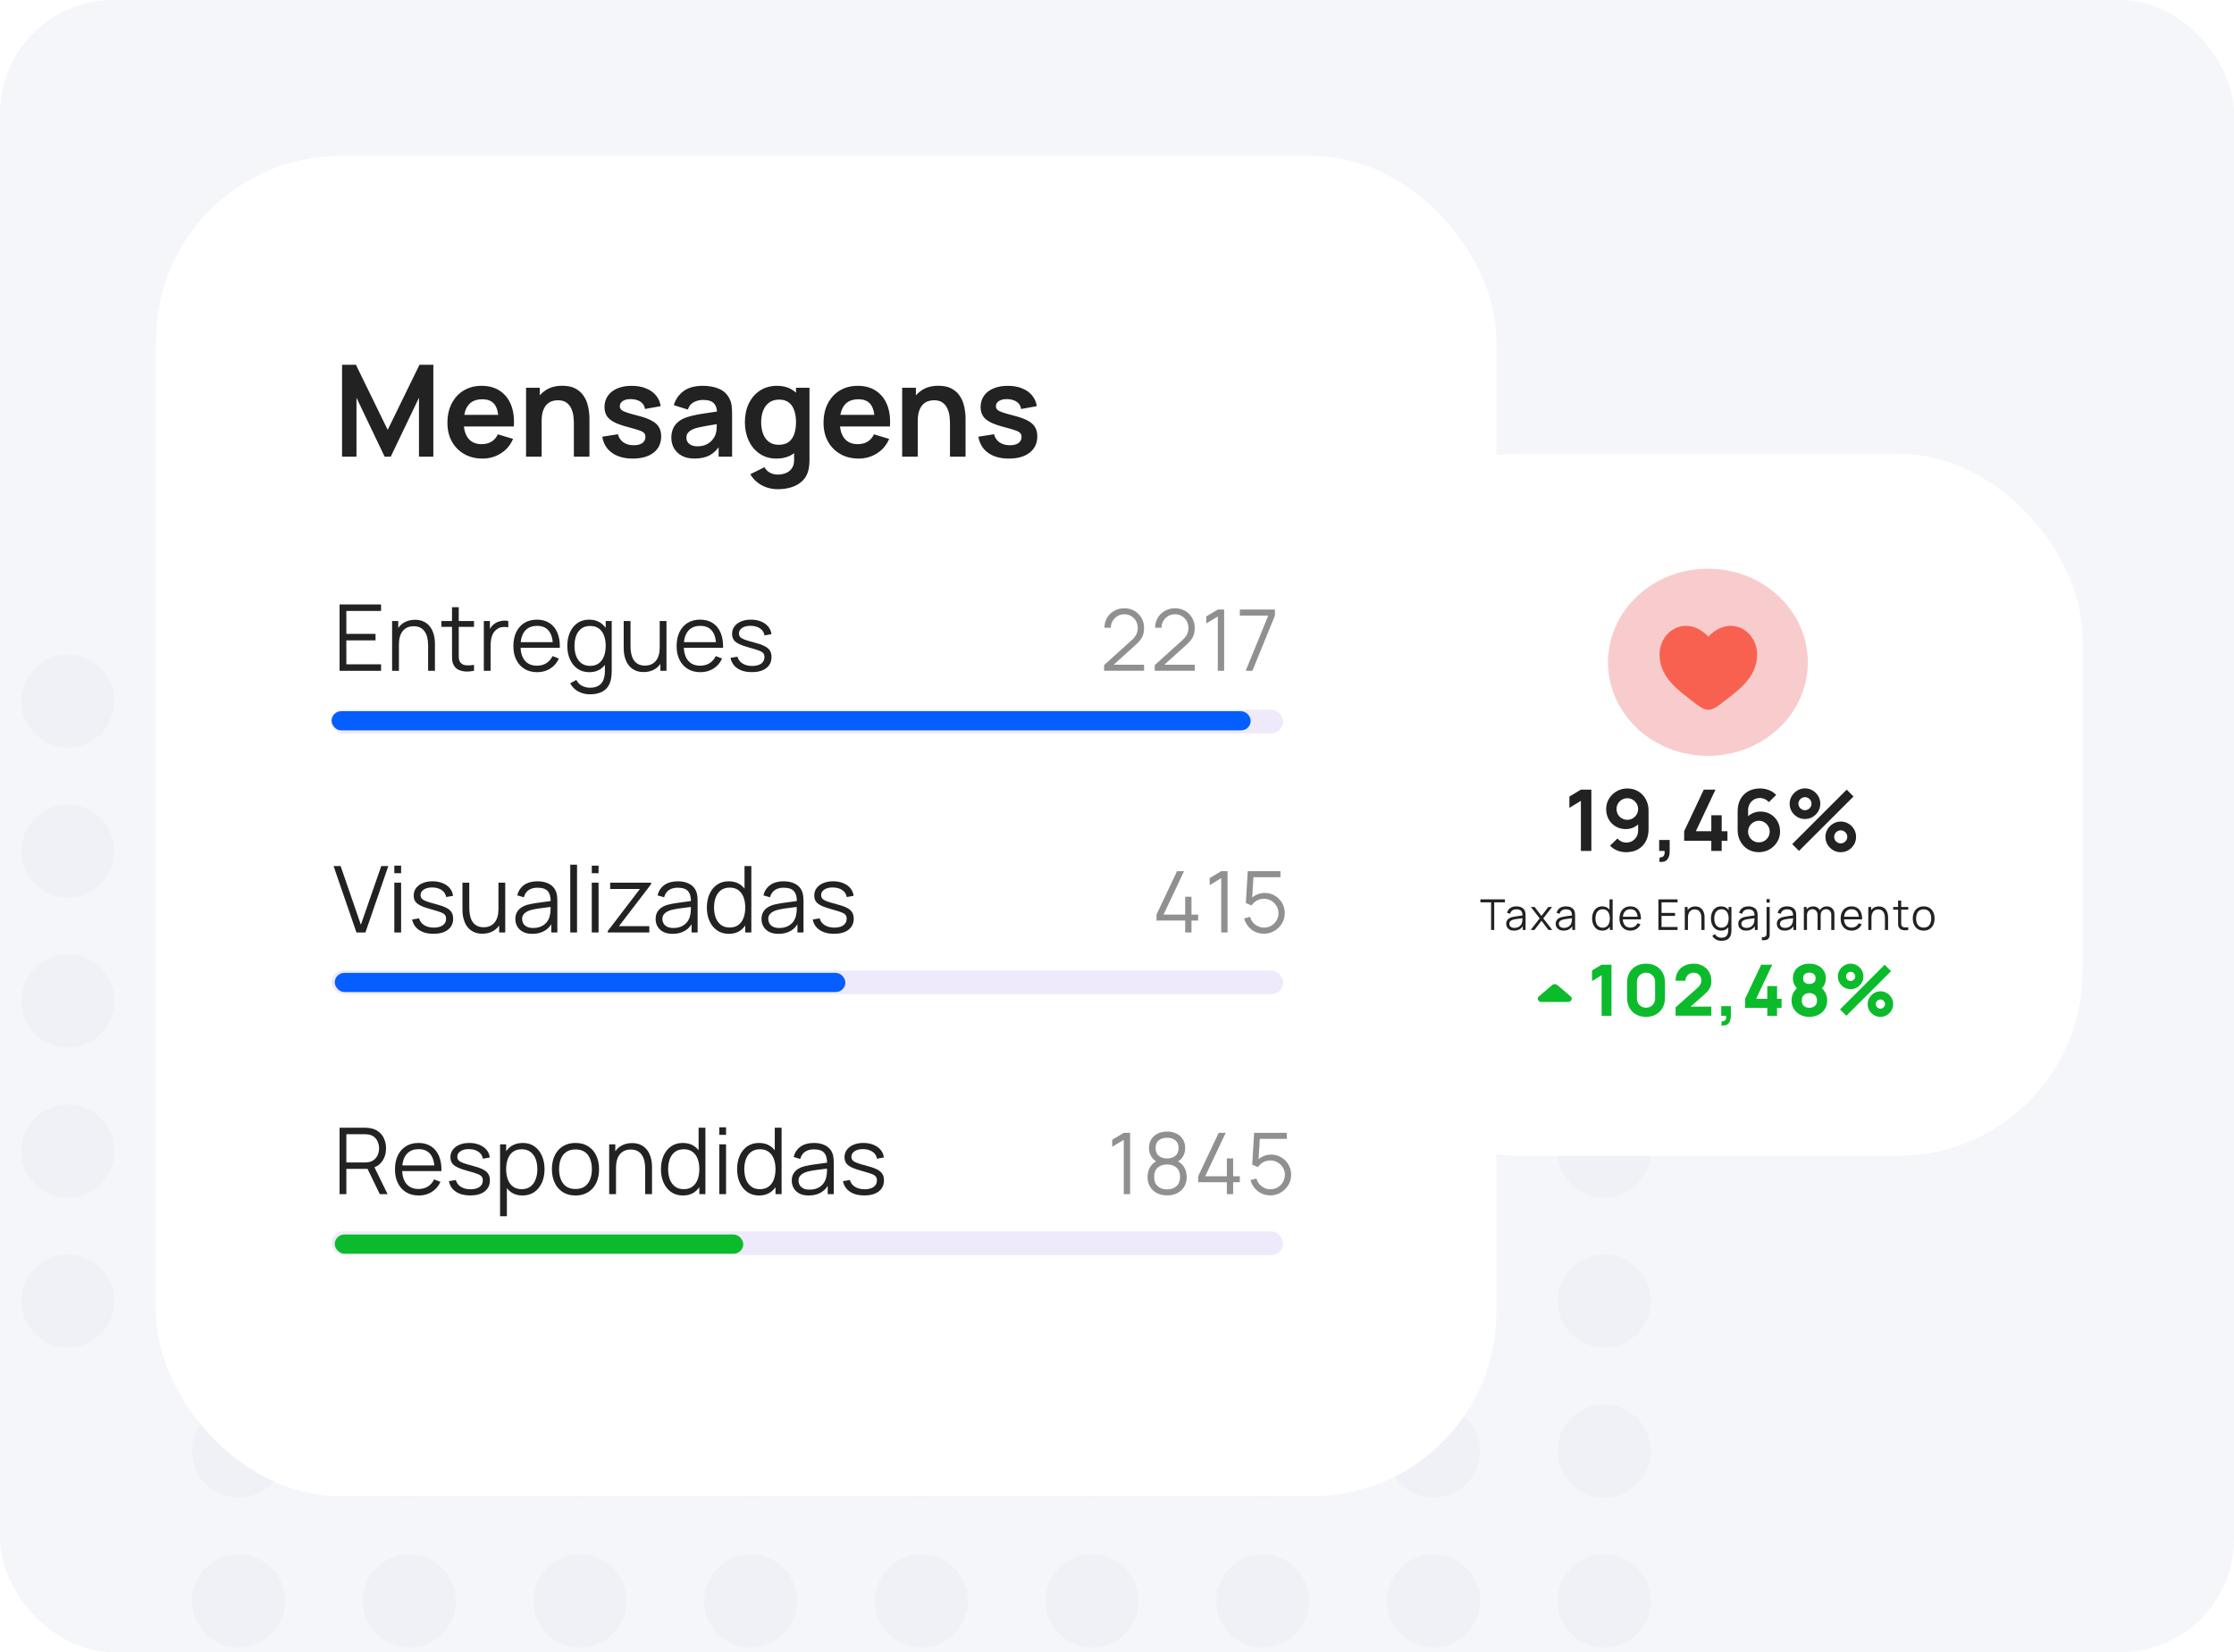 <svg width="315" height="233" viewBox="0 0 315 233" fill="none" xmlns="http://www.w3.org/2000/svg">
  <rect width="315" height="233" rx="16" fill="#F5F6FA"/>
  <circle cx="9.564" cy="98.869" r="6.564" transform="rotate(-90 9.564 98.869)" fill="#444C66" fill-opacity="0.03"/>
  <circle cx="9.564" cy="120.021" r="6.564" transform="rotate(-90 9.564 120.021)" fill="#444C66" fill-opacity="0.03"/>
  <circle cx="9.564" cy="141.174" r="6.564" transform="rotate(-90 9.564 141.174)" fill="#444C66" fill-opacity="0.03"/>
  <circle cx="9.564" cy="162.326" r="6.564" transform="rotate(-90 9.564 162.326)" fill="#444C66" fill-opacity="0.03"/>
  <circle cx="9.564" cy="183.478" r="6.564" transform="rotate(-90 9.564 183.478)" fill="#444C66" fill-opacity="0.03"/>
  <circle cx="33.635" cy="98.869" r="6.564" transform="rotate(-90 33.635 98.869)" fill="#444C66" fill-opacity="0.03"/>
  <circle cx="33.635" cy="120.021" r="6.564" transform="rotate(-90 33.635 120.021)" fill="#444C66" fill-opacity="0.03"/>
  <circle cx="33.635" cy="141.174" r="6.564" transform="rotate(-90 33.635 141.174)" fill="#444C66" fill-opacity="0.03"/>
  <circle cx="33.635" cy="162.326" r="6.564" transform="rotate(-90 33.635 162.326)" fill="#444C66" fill-opacity="0.03"/>
  <circle cx="33.635" cy="183.478" r="6.564" transform="rotate(-90 33.635 183.478)" fill="#444C66" fill-opacity="0.03"/>
  <circle cx="33.635" cy="204.63" r="6.564" transform="rotate(-90 33.635 204.63)" fill="#444C66" fill-opacity="0.03"/>
  <circle cx="33.635" cy="225.782" r="6.564" transform="rotate(-90 33.635 225.782)" fill="#444C66" fill-opacity="0.03"/>
  <circle cx="57.704" cy="77.717" r="6.564" transform="rotate(-90 57.704 77.717)" fill="#444C66" fill-opacity="0.03"/>
  <circle cx="57.704" cy="98.869" r="6.564" transform="rotate(-90 57.704 98.869)" fill="#444C66" fill-opacity="0.03"/>
  <circle cx="57.704" cy="120.021" r="6.564" transform="rotate(-90 57.704 120.021)" fill="#444C66" fill-opacity="0.03"/>
  <circle cx="57.704" cy="141.174" r="6.564" transform="rotate(-90 57.704 141.174)" fill="#444C66" fill-opacity="0.03"/>
  <circle cx="57.704" cy="162.326" r="6.564" transform="rotate(-90 57.704 162.326)" fill="#444C66" fill-opacity="0.03"/>
  <circle cx="57.704" cy="183.478" r="6.564" transform="rotate(-90 57.704 183.478)" fill="#444C66" fill-opacity="0.03"/>
  <circle cx="57.704" cy="204.63" r="6.564" transform="rotate(-90 57.704 204.63)" fill="#444C66" fill-opacity="0.03"/>
  <circle cx="57.704" cy="225.782" r="6.564" transform="rotate(-90 57.704 225.782)" fill="#444C66" fill-opacity="0.03"/>
  <circle cx="81.773" cy="77.717" r="6.564" transform="rotate(-90 81.773 77.717)" fill="#444C66" fill-opacity="0.03"/>
  <circle cx="81.773" cy="98.869" r="6.564" transform="rotate(-90 81.773 98.869)" fill="#444C66" fill-opacity="0.03"/>
  <circle cx="81.773" cy="120.021" r="6.564" transform="rotate(-90 81.773 120.021)" fill="#444C66" fill-opacity="0.03"/>
  <circle cx="81.773" cy="141.174" r="6.564" transform="rotate(-90 81.773 141.174)" fill="#444C66" fill-opacity="0.03"/>
  <circle cx="81.773" cy="162.326" r="6.564" transform="rotate(-90 81.773 162.326)" fill="#444C66" fill-opacity="0.03"/>
  <circle cx="81.773" cy="183.478" r="6.564" transform="rotate(-90 81.773 183.478)" fill="#444C66" fill-opacity="0.03"/>
  <circle cx="81.773" cy="204.63" r="6.564" transform="rotate(-90 81.773 204.63)" fill="#444C66" fill-opacity="0.03"/>
  <circle cx="81.773" cy="225.782" r="6.564" transform="rotate(-90 81.773 225.782)" fill="#444C66" fill-opacity="0.03"/>
  <circle cx="105.844" cy="77.717" r="6.564" transform="rotate(-90 105.844 77.717)" fill="#444C66" fill-opacity="0.03"/>
  <circle cx="105.844" cy="98.869" r="6.564" transform="rotate(-90 105.844 98.869)" fill="#444C66" fill-opacity="0.03"/>
  <circle cx="105.844" cy="120.021" r="6.564" transform="rotate(-90 105.844 120.021)" fill="#444C66" fill-opacity="0.03"/>
  <circle cx="105.844" cy="141.174" r="6.564" transform="rotate(-90 105.844 141.174)" fill="#444C66" fill-opacity="0.03"/>
  <circle cx="105.844" cy="162.326" r="6.564" transform="rotate(-90 105.844 162.326)" fill="#444C66" fill-opacity="0.03"/>
  <circle cx="105.844" cy="183.478" r="6.564" transform="rotate(-90 105.844 183.478)" fill="#444C66" fill-opacity="0.03"/>
  <circle cx="105.844" cy="204.63" r="6.564" transform="rotate(-90 105.844 204.63)" fill="#444C66" fill-opacity="0.03"/>
  <circle cx="105.844" cy="225.782" r="6.564" transform="rotate(-90 105.844 225.782)" fill="#444C66" fill-opacity="0.03"/>
  <circle cx="129.913" cy="56.565" r="6.564" transform="rotate(-90 129.913 56.565)" fill="#444C66" fill-opacity="0.03"/>
  <circle cx="129.913" cy="77.717" r="6.564" transform="rotate(-90 129.913 77.717)" fill="#444C66" fill-opacity="0.03"/>
  <circle cx="129.913" cy="98.869" r="6.564" transform="rotate(-90 129.913 98.869)" fill="#444C66" fill-opacity="0.03"/>
  <circle cx="129.913" cy="120.021" r="6.564" transform="rotate(-90 129.913 120.021)" fill="#444C66" fill-opacity="0.03"/>
  <circle cx="129.913" cy="141.174" r="6.564" transform="rotate(-90 129.913 141.174)" fill="#444C66" fill-opacity="0.03"/>
  <circle cx="129.913" cy="162.326" r="6.564" transform="rotate(-90 129.913 162.326)" fill="#444C66" fill-opacity="0.03"/>
  <circle cx="129.913" cy="183.478" r="6.564" transform="rotate(-90 129.913 183.478)" fill="#444C66" fill-opacity="0.03"/>
  <circle cx="129.913" cy="204.63" r="6.564" transform="rotate(-90 129.913 204.63)" fill="#444C66" fill-opacity="0.03"/>
  <circle cx="129.913" cy="225.782" r="6.564" transform="rotate(-90 129.913 225.782)" fill="#444C66" fill-opacity="0.03"/>
  <circle cx="153.983" cy="77.717" r="6.564" transform="rotate(-90 153.983 77.717)" fill="#444C66" fill-opacity="0.03"/>
  <circle cx="153.983" cy="98.869" r="6.564" transform="rotate(-90 153.983 98.869)" fill="#444C66" fill-opacity="0.03"/>
  <circle cx="153.983" cy="120.021" r="6.564" transform="rotate(-90 153.983 120.021)" fill="#444C66" fill-opacity="0.03"/>
  <circle cx="153.983" cy="141.174" r="6.564" transform="rotate(-90 153.983 141.174)" fill="#444C66" fill-opacity="0.03"/>
  <circle cx="153.983" cy="162.326" r="6.564" transform="rotate(-90 153.983 162.326)" fill="#444C66" fill-opacity="0.03"/>
  <circle cx="153.983" cy="183.478" r="6.564" transform="rotate(-90 153.983 183.478)" fill="#444C66" fill-opacity="0.03"/>
  <circle cx="153.983" cy="204.63" r="6.564" transform="rotate(-90 153.983 204.63)" fill="#444C66" fill-opacity="0.03"/>
  <circle cx="153.983" cy="225.782" r="6.564" transform="rotate(-90 153.983 225.782)" fill="#444C66" fill-opacity="0.03"/>
  <circle cx="178.053" cy="77.717" r="6.564" transform="rotate(-90 178.053 77.717)" fill="#444C66" fill-opacity="0.03"/>
  <circle cx="178.053" cy="98.869" r="6.564" transform="rotate(-90 178.053 98.869)" fill="#444C66" fill-opacity="0.03"/>
  <circle cx="178.053" cy="120.021" r="6.564" transform="rotate(-90 178.053 120.021)" fill="#444C66" fill-opacity="0.03"/>
  <circle cx="178.053" cy="141.174" r="6.564" transform="rotate(-90 178.053 141.174)" fill="#444C66" fill-opacity="0.03"/>
  <circle cx="178.053" cy="162.326" r="6.564" transform="rotate(-90 178.053 162.326)" fill="#444C66" fill-opacity="0.03"/>
  <circle cx="178.053" cy="183.478" r="6.564" transform="rotate(-90 178.053 183.478)" fill="#444C66" fill-opacity="0.03"/>
  <circle cx="178.053" cy="204.63" r="6.564" transform="rotate(-90 178.053 204.63)" fill="#444C66" fill-opacity="0.03"/>
  <circle cx="178.053" cy="225.782" r="6.564" transform="rotate(-90 178.053 225.782)" fill="#444C66" fill-opacity="0.03"/>
  <circle cx="202.122" cy="98.869" r="6.564" transform="rotate(-90 202.122 98.869)" fill="#444C66" fill-opacity="0.03"/>
  <circle cx="202.122" cy="120.021" r="6.564" transform="rotate(-90 202.122 120.021)" fill="#444C66" fill-opacity="0.03"/>
  <circle cx="202.122" cy="141.174" r="6.564" transform="rotate(-90 202.122 141.174)" fill="#444C66" fill-opacity="0.03"/>
  <circle cx="202.122" cy="162.326" r="6.564" transform="rotate(-90 202.122 162.326)" fill="#444C66" fill-opacity="0.03"/>
  <circle cx="202.122" cy="183.478" r="6.564" transform="rotate(-90 202.122 183.478)" fill="#444C66" fill-opacity="0.03"/>
  <circle cx="202.122" cy="204.63" r="6.564" transform="rotate(-90 202.122 204.63)" fill="#444C66" fill-opacity="0.03"/>
  <circle cx="202.122" cy="225.782" r="6.564" transform="rotate(-90 202.122 225.782)" fill="#444C66" fill-opacity="0.03"/>
  <circle cx="226.192" cy="98.869" r="6.564" transform="rotate(-90 226.192 98.869)" fill="#444C66" fill-opacity="0.03"/>
  <circle cx="226.192" cy="120.021" r="6.564" transform="rotate(-90 226.192 120.021)" fill="#444C66" fill-opacity="0.03"/>
  <circle cx="226.192" cy="141.174" r="6.564" transform="rotate(-90 226.192 141.174)" fill="#444C66" fill-opacity="0.03"/>
  <circle cx="226.192" cy="162.326" r="6.564" transform="rotate(-90 226.192 162.326)" fill="#444C66" fill-opacity="0.03"/>
  <circle cx="226.192" cy="183.478" r="6.564" transform="rotate(-90 226.192 183.478)" fill="#444C66" fill-opacity="0.03"/>
  <circle cx="226.192" cy="204.63" r="6.564" transform="rotate(-90 226.192 204.63)" fill="#444C66" fill-opacity="0.03"/>
  <circle cx="226.192" cy="225.782" r="6.564" transform="rotate(-90 226.192 225.782)" fill="#444C66" fill-opacity="0.03"/>
  <rect x="22" y="22" width="189" height="189" rx="26" fill="white"/>
  <path d="M47.881 94.6V85.24H53.731V86.157H48.836V89.394H52.951V90.31H48.836V93.684H53.731V94.6H47.881ZM60.365 94.6V91.019C60.365 90.629 60.328 90.271 60.254 89.946C60.181 89.617 60.061 89.331 59.897 89.088C59.736 88.841 59.526 88.65 59.266 88.516C59.011 88.382 58.699 88.315 58.33 88.315C57.992 88.315 57.693 88.373 57.433 88.49C57.178 88.607 56.961 88.776 56.783 88.997C56.61 89.214 56.478 89.478 56.387 89.79C56.296 90.102 56.25 90.457 56.25 90.856L55.574 90.707C55.574 89.987 55.7 89.383 55.951 88.893C56.203 88.403 56.549 88.033 56.991 87.782C57.433 87.53 57.94 87.405 58.512 87.405C58.933 87.405 59.299 87.47 59.611 87.6C59.927 87.73 60.194 87.905 60.41 88.126C60.631 88.347 60.809 88.601 60.943 88.887C61.078 89.168 61.175 89.469 61.236 89.79C61.296 90.106 61.327 90.423 61.327 90.739V94.6H60.365ZM55.288 94.6V87.58H56.153V89.309H56.25V94.6H55.288ZM66.835 94.6C66.441 94.682 66.051 94.715 65.665 94.698C65.284 94.68 64.942 94.598 64.638 94.451C64.34 94.303 64.112 94.074 63.956 93.762C63.83 93.502 63.761 93.239 63.748 92.975C63.739 92.706 63.735 92.401 63.735 92.059V85.63H64.684V92.02C64.684 92.314 64.686 92.561 64.691 92.761C64.699 92.956 64.745 93.129 64.827 93.281C64.983 93.571 65.23 93.744 65.568 93.801C65.91 93.857 66.333 93.844 66.835 93.762V94.6ZM62.233 88.399V87.58H66.835V88.399H62.233ZM68.219 94.6V87.58H69.077V89.27L68.908 89.049C68.986 88.841 69.087 88.65 69.213 88.477C69.339 88.299 69.475 88.154 69.623 88.042C69.805 87.881 70.017 87.76 70.26 87.678C70.502 87.591 70.747 87.541 70.994 87.528C71.241 87.511 71.466 87.528 71.67 87.58V88.477C71.414 88.412 71.135 88.397 70.832 88.432C70.528 88.466 70.249 88.588 69.993 88.796C69.759 88.978 69.584 89.196 69.467 89.452C69.35 89.703 69.272 89.972 69.233 90.258C69.194 90.54 69.174 90.819 69.174 91.097V94.6H68.219ZM75.747 94.795C75.062 94.795 74.468 94.643 73.966 94.34C73.467 94.037 73.079 93.61 72.802 93.06C72.525 92.509 72.386 91.864 72.386 91.123C72.386 90.356 72.523 89.693 72.796 89.134C73.069 88.575 73.452 88.143 73.946 87.84C74.445 87.537 75.032 87.385 75.708 87.385C76.401 87.385 76.993 87.545 77.482 87.866C77.972 88.182 78.342 88.637 78.594 89.231C78.845 89.825 78.96 90.533 78.938 91.357H77.963V91.019C77.946 90.109 77.749 89.422 77.372 88.958C76.999 88.494 76.453 88.263 75.734 88.263C74.98 88.263 74.401 88.507 73.998 88.997C73.6 89.487 73.4 90.184 73.4 91.09C73.4 91.974 73.6 92.661 73.998 93.151C74.401 93.636 74.971 93.879 75.708 93.879C76.21 93.879 76.648 93.764 77.021 93.534C77.398 93.3 77.695 92.964 77.911 92.527L78.802 92.871C78.524 93.482 78.115 93.957 77.573 94.295C77.036 94.628 76.427 94.795 75.747 94.795ZM73.062 91.357V90.557H78.425V91.357H73.062ZM83.169 97.915C82.809 97.915 82.454 97.861 82.103 97.753C81.757 97.649 81.436 97.482 81.141 97.252C80.847 97.027 80.6 96.732 80.4 96.368L81.265 95.887C81.46 96.277 81.733 96.557 82.084 96.726C82.439 96.899 82.801 96.986 83.169 96.986C83.676 96.986 84.086 96.89 84.398 96.7C84.714 96.513 84.944 96.236 85.087 95.868C85.23 95.499 85.299 95.04 85.295 94.49V92.618H85.405V87.58H86.257V94.503C86.257 94.702 86.25 94.893 86.237 95.075C86.228 95.261 86.209 95.443 86.179 95.621C86.096 96.145 85.925 96.576 85.665 96.914C85.409 97.252 85.072 97.503 84.651 97.668C84.235 97.833 83.741 97.915 83.169 97.915ZM83.104 94.795C82.45 94.795 81.891 94.633 81.427 94.308C80.963 93.978 80.608 93.534 80.361 92.975C80.114 92.416 79.991 91.786 79.991 91.084C79.991 90.386 80.112 89.758 80.355 89.199C80.602 88.64 80.955 88.198 81.414 87.873C81.874 87.548 82.424 87.385 83.065 87.385C83.724 87.385 84.278 87.545 84.729 87.866C85.18 88.187 85.52 88.627 85.75 89.186C85.984 89.74 86.101 90.373 86.101 91.084C86.101 91.781 85.986 92.412 85.756 92.975C85.526 93.534 85.189 93.978 84.742 94.308C84.296 94.633 83.75 94.795 83.104 94.795ZM83.202 93.905C83.7 93.905 84.112 93.783 84.437 93.541C84.762 93.298 85.004 92.964 85.165 92.54C85.325 92.111 85.405 91.625 85.405 91.084C85.405 90.533 85.325 90.048 85.165 89.628C85.004 89.203 84.762 88.871 84.437 88.633C84.116 88.395 83.711 88.276 83.221 88.276C82.719 88.276 82.302 88.399 81.973 88.646C81.644 88.893 81.399 89.229 81.239 89.654C81.083 90.078 81.005 90.555 81.005 91.084C81.005 91.617 81.085 92.098 81.245 92.527C81.41 92.951 81.655 93.287 81.98 93.534C82.305 93.781 82.712 93.905 83.202 93.905ZM90.759 94.776C90.338 94.776 89.97 94.711 89.654 94.581C89.342 94.451 89.075 94.275 88.854 94.054C88.637 93.833 88.462 93.582 88.328 93.3C88.193 93.014 88.096 92.713 88.035 92.397C87.974 92.076 87.944 91.757 87.944 91.441V87.58H88.906V91.162C88.906 91.547 88.943 91.905 89.017 92.234C89.09 92.563 89.207 92.852 89.368 93.099C89.532 93.341 89.742 93.53 89.998 93.664C90.258 93.798 90.572 93.866 90.941 93.866C91.279 93.866 91.575 93.807 91.831 93.69C92.091 93.573 92.308 93.406 92.481 93.19C92.659 92.969 92.793 92.702 92.884 92.39C92.975 92.074 93.021 91.718 93.021 91.324L93.697 91.474C93.697 92.193 93.571 92.797 93.32 93.287C93.068 93.777 92.722 94.147 92.28 94.399C91.838 94.65 91.331 94.776 90.759 94.776ZM93.118 94.6V92.871H93.021V87.58H93.976V94.6H93.118ZM98.763 94.795C98.079 94.795 97.485 94.643 96.982 94.34C96.484 94.037 96.096 93.61 95.819 93.06C95.541 92.509 95.403 91.864 95.403 91.123C95.403 90.356 95.539 89.693 95.812 89.134C96.085 88.575 96.469 88.143 96.963 87.84C97.461 87.537 98.048 87.385 98.724 87.385C99.418 87.385 100.009 87.545 100.499 87.866C100.988 88.182 101.359 88.637 101.61 89.231C101.862 89.825 101.976 90.533 101.955 91.357H100.98V91.019C100.962 90.109 100.765 89.422 100.388 88.958C100.016 88.494 99.47 88.263 98.75 88.263C97.996 88.263 97.418 88.507 97.015 88.997C96.616 89.487 96.417 90.184 96.417 91.09C96.417 91.974 96.616 92.661 97.015 93.151C97.418 93.636 97.988 93.879 98.724 93.879C99.227 93.879 99.665 93.764 100.037 93.534C100.414 93.3 100.711 92.964 100.928 92.527L101.818 92.871C101.541 93.482 101.131 93.957 100.59 94.295C100.052 94.628 99.444 94.795 98.763 94.795ZM96.079 91.357V90.557H101.441V91.357H96.079ZM106.017 94.789C105.193 94.789 104.515 94.611 103.982 94.256C103.454 93.9 103.129 93.406 103.007 92.774L103.982 92.611C104.086 93.01 104.322 93.328 104.691 93.567C105.063 93.801 105.523 93.918 106.069 93.918C106.602 93.918 107.022 93.807 107.33 93.586C107.637 93.361 107.791 93.055 107.791 92.67C107.791 92.453 107.741 92.277 107.642 92.143C107.546 92.004 107.349 91.877 107.05 91.76C106.751 91.643 106.305 91.504 105.711 91.344C105.074 91.17 104.576 90.997 104.216 90.824C103.857 90.65 103.601 90.451 103.449 90.226C103.298 89.996 103.222 89.716 103.222 89.387C103.222 88.988 103.334 88.64 103.56 88.341C103.785 88.037 104.097 87.803 104.496 87.639C104.894 87.47 105.358 87.385 105.887 87.385C106.415 87.385 106.888 87.472 107.304 87.645C107.724 87.814 108.062 88.052 108.318 88.36C108.573 88.668 108.725 89.025 108.773 89.433L107.798 89.608C107.733 89.196 107.527 88.871 107.18 88.633C106.838 88.39 106.402 88.265 105.874 88.256C105.375 88.243 104.97 88.338 104.658 88.542C104.346 88.741 104.19 89.008 104.19 89.342C104.19 89.528 104.247 89.688 104.359 89.823C104.472 89.953 104.676 90.076 104.97 90.193C105.269 90.31 105.694 90.438 106.244 90.577C106.89 90.741 107.397 90.915 107.765 91.097C108.134 91.279 108.396 91.493 108.552 91.74C108.708 91.987 108.786 92.293 108.786 92.657C108.786 93.32 108.539 93.842 108.045 94.223C107.555 94.6 106.879 94.789 106.017 94.789Z" fill="#222222"/>
  <path opacity="0.5" d="M155.679 94.594L155.685 93.79L159.591 90.262C159.927 89.958 160.149 89.67 160.257 89.398C160.369 89.122 160.425 88.834 160.425 88.534C160.425 88.178 160.341 87.856 160.173 87.568C160.005 87.28 159.779 87.052 159.495 86.884C159.211 86.712 158.893 86.626 158.541 86.626C158.173 86.626 157.845 86.714 157.557 86.89C157.269 87.066 157.041 87.298 156.873 87.586C156.709 87.874 156.629 88.188 156.633 88.528H155.733C155.733 88.004 155.857 87.534 156.105 87.118C156.353 86.702 156.689 86.376 157.113 86.14C157.537 85.9 158.017 85.78 158.553 85.78C159.077 85.78 159.547 85.904 159.963 86.152C160.383 86.396 160.713 86.728 160.953 87.148C161.197 87.564 161.319 88.028 161.319 88.54C161.319 88.9 161.275 89.218 161.187 89.494C161.103 89.766 160.969 90.02 160.785 90.256C160.605 90.488 160.375 90.728 160.095 90.976L156.627 94.108L156.489 93.748H161.319V94.594H155.679ZM162.823 94.594L162.829 93.79L166.735 90.262C167.071 89.958 167.293 89.67 167.401 89.398C167.513 89.122 167.569 88.834 167.569 88.534C167.569 88.178 167.485 87.856 167.317 87.568C167.149 87.28 166.923 87.052 166.639 86.884C166.355 86.712 166.037 86.626 165.685 86.626C165.317 86.626 164.989 86.714 164.701 86.89C164.413 87.066 164.185 87.298 164.017 87.586C163.853 87.874 163.773 88.188 163.777 88.528H162.877C162.877 88.004 163.001 87.534 163.249 87.118C163.497 86.702 163.833 86.376 164.257 86.14C164.681 85.9 165.161 85.78 165.697 85.78C166.221 85.78 166.691 85.904 167.107 86.152C167.527 86.396 167.857 86.728 168.097 87.148C168.341 87.564 168.463 88.028 168.463 88.54C168.463 88.9 168.419 89.218 168.331 89.494C168.247 89.766 168.113 90.02 167.929 90.256C167.749 90.488 167.519 90.728 167.239 90.976L163.771 94.108L163.633 93.748H168.463V94.594H162.823ZM171.713 94.6V86.944L170.087 87.922V86.932L171.713 85.96H172.607V94.6H171.713ZM175.644 94.6L178.824 86.818H174.822V85.96H179.766V86.818L176.592 94.6H175.644Z" fill="#222222"/>
  <rect opacity="0.1" x="46.735" y="100.076" width="134.187" height="3.344" rx="1.672" fill="#5030E5"/>
  <rect x="46.75" y="100.3" width="129.6" height="2.7" rx="1.35" fill="#055EFF"/>
  <path d="M50.26 131.5L47.036 122.14H48.03L50.884 130.414L53.757 122.14H54.751L51.527 131.5H50.26ZM55.602 123.147V122.075H56.558V123.147H55.602ZM55.602 131.5V124.48H56.558V131.5H55.602ZM61.126 131.689C60.303 131.689 59.625 131.511 59.092 131.155C58.563 130.8 58.238 130.306 58.117 129.673L59.092 129.511C59.196 129.91 59.432 130.228 59.8 130.466C60.173 130.7 60.632 130.817 61.178 130.817C61.711 130.817 62.132 130.707 62.439 130.486C62.747 130.261 62.901 129.955 62.901 129.569C62.901 129.353 62.851 129.177 62.751 129.043C62.656 128.904 62.459 128.776 62.16 128.659C61.861 128.542 61.414 128.404 60.821 128.243C60.184 128.07 59.685 127.897 59.326 127.723C58.966 127.55 58.71 127.351 58.559 127.125C58.407 126.896 58.331 126.616 58.331 126.287C58.331 125.888 58.444 125.539 58.669 125.24C58.895 124.937 59.206 124.703 59.605 124.538C60.004 124.369 60.468 124.285 60.996 124.285C61.525 124.285 61.997 124.372 62.413 124.545C62.834 124.714 63.172 124.952 63.427 125.26C63.683 125.568 63.834 125.925 63.882 126.332L62.907 126.508C62.842 126.096 62.636 125.771 62.29 125.533C61.947 125.29 61.512 125.165 60.983 125.156C60.485 125.143 60.08 125.238 59.768 125.442C59.456 125.641 59.3 125.908 59.3 126.241C59.3 126.428 59.356 126.588 59.469 126.722C59.581 126.852 59.785 126.976 60.08 127.093C60.379 127.21 60.803 127.338 61.354 127.476C61.999 127.641 62.506 127.814 62.875 127.996C63.243 128.178 63.505 128.393 63.661 128.64C63.817 128.887 63.895 129.192 63.895 129.556C63.895 130.219 63.648 130.742 63.154 131.123C62.664 131.5 61.989 131.689 61.126 131.689ZM68.021 131.676C67.601 131.676 67.233 131.611 66.916 131.48C66.604 131.351 66.338 131.175 66.117 130.954C65.9 130.733 65.725 130.482 65.59 130.2C65.456 129.914 65.358 129.613 65.298 129.296C65.237 128.976 65.207 128.657 65.207 128.341V124.48H66.169V128.061C66.169 128.447 66.206 128.805 66.279 129.134C66.353 129.463 66.47 129.751 66.63 129.998C66.795 130.241 67.005 130.43 67.261 130.564C67.521 130.698 67.835 130.765 68.203 130.765C68.541 130.765 68.838 130.707 69.094 130.59C69.354 130.473 69.57 130.306 69.744 130.089C69.921 129.868 70.056 129.602 70.147 129.29C70.238 128.974 70.283 128.618 70.283 128.224L70.959 128.373C70.959 129.093 70.834 129.697 70.582 130.187C70.331 130.677 69.984 131.047 69.542 131.298C69.1 131.55 68.593 131.676 68.021 131.676ZM70.381 131.5V129.771H70.283V124.48H71.239V131.5H70.381ZM75.064 131.695C74.535 131.695 74.091 131.6 73.731 131.409C73.376 131.218 73.11 130.965 72.932 130.648C72.754 130.332 72.665 129.988 72.665 129.615C72.665 129.234 72.741 128.909 72.893 128.64C73.049 128.367 73.259 128.144 73.523 127.97C73.792 127.797 74.102 127.665 74.453 127.574C74.808 127.487 75.201 127.411 75.629 127.346C76.063 127.277 76.485 127.219 76.897 127.171C77.313 127.119 77.677 127.069 77.989 127.021L77.651 127.229C77.664 126.536 77.53 126.023 77.248 125.689C76.966 125.355 76.477 125.188 75.779 125.188C75.298 125.188 74.891 125.297 74.557 125.513C74.228 125.73 73.996 126.072 73.862 126.54L72.932 126.267C73.092 125.639 73.415 125.152 73.9 124.805C74.386 124.458 75.016 124.285 75.792 124.285C76.433 124.285 76.977 124.406 77.424 124.649C77.874 124.887 78.193 125.234 78.379 125.689C78.466 125.893 78.522 126.12 78.548 126.371C78.574 126.623 78.587 126.878 78.587 127.138V131.5H77.736V129.738L77.983 129.842C77.744 130.445 77.374 130.904 76.871 131.22C76.368 131.537 75.766 131.695 75.064 131.695ZM75.174 130.869C75.621 130.869 76.011 130.789 76.344 130.629C76.678 130.469 76.947 130.25 77.15 129.972C77.354 129.691 77.486 129.374 77.547 129.023C77.599 128.798 77.627 128.551 77.632 128.282C77.636 128.009 77.638 127.806 77.638 127.671L78.002 127.86C77.677 127.903 77.324 127.947 76.942 127.99C76.566 128.033 76.193 128.083 75.825 128.139C75.46 128.196 75.131 128.263 74.837 128.341C74.637 128.397 74.444 128.477 74.258 128.581C74.072 128.681 73.918 128.815 73.796 128.984C73.68 129.153 73.621 129.364 73.621 129.615C73.621 129.819 73.671 130.016 73.77 130.206C73.874 130.397 74.039 130.555 74.264 130.681C74.494 130.807 74.797 130.869 75.174 130.869ZM80.409 131.5V121.945H81.365V131.5H80.409ZM83.443 123.147V122.075H84.399V123.147H83.443ZM83.443 131.5V124.48H84.399V131.5H83.443ZM85.698 131.5V131.298L90.228 125.37H86.035V124.48H91.801V124.701L87.277 130.609H91.554V131.5H85.698ZM94.843 131.695C94.315 131.695 93.871 131.6 93.511 131.409C93.156 131.218 92.889 130.965 92.711 130.648C92.534 130.332 92.445 129.988 92.445 129.615C92.445 129.234 92.521 128.909 92.672 128.64C92.828 128.367 93.038 128.144 93.303 127.97C93.572 127.797 93.881 127.665 94.232 127.574C94.588 127.487 94.98 127.411 95.409 127.346C95.842 127.277 96.265 127.219 96.676 127.171C97.092 127.119 97.456 127.069 97.768 127.021L97.43 127.229C97.443 126.536 97.309 126.023 97.027 125.689C96.746 125.355 96.256 125.188 95.558 125.188C95.077 125.188 94.67 125.297 94.336 125.513C94.007 125.73 93.775 126.072 93.641 126.54L92.711 126.267C92.872 125.639 93.195 125.152 93.68 124.805C94.165 124.458 94.796 124.285 95.571 124.285C96.213 124.285 96.757 124.406 97.203 124.649C97.653 124.887 97.972 125.234 98.158 125.689C98.245 125.893 98.301 126.12 98.327 126.371C98.353 126.623 98.366 126.878 98.366 127.138V131.5H97.515V129.738L97.762 129.842C97.523 130.445 97.153 130.904 96.65 131.22C96.148 131.537 95.545 131.695 94.843 131.695ZM94.954 130.869C95.4 130.869 95.79 130.789 96.124 130.629C96.457 130.469 96.726 130.25 96.93 129.972C97.133 129.691 97.266 129.374 97.326 129.023C97.378 128.798 97.406 128.551 97.411 128.282C97.415 128.009 97.417 127.806 97.417 127.671L97.781 127.86C97.456 127.903 97.103 127.947 96.722 127.99C96.345 128.033 95.972 128.083 95.604 128.139C95.24 128.196 94.91 128.263 94.616 128.341C94.416 128.397 94.224 128.477 94.037 128.581C93.851 128.681 93.697 128.815 93.576 128.984C93.459 129.153 93.4 129.364 93.4 129.615C93.4 129.819 93.45 130.016 93.55 130.206C93.654 130.397 93.819 130.555 94.044 130.681C94.273 130.807 94.577 130.869 94.954 130.869ZM102.782 131.695C102.128 131.695 101.569 131.533 101.105 131.207C100.641 130.878 100.286 130.434 100.039 129.875C99.792 129.316 99.668 128.685 99.668 127.983C99.668 127.286 99.79 126.657 100.032 126.098C100.279 125.539 100.633 125.097 101.092 124.772C101.551 124.447 102.102 124.285 102.743 124.285C103.402 124.285 103.956 124.445 104.407 124.766C104.858 125.087 105.198 125.526 105.427 126.085C105.661 126.64 105.778 127.273 105.778 127.983C105.778 128.681 105.664 129.312 105.434 129.875C105.204 130.434 104.866 130.878 104.42 131.207C103.974 131.533 103.428 131.695 102.782 131.695ZM102.879 130.804C103.378 130.804 103.789 130.683 104.114 130.44C104.439 130.198 104.682 129.864 104.842 129.439C105.003 129.01 105.083 128.525 105.083 127.983C105.083 127.433 105.003 126.948 104.842 126.527C104.682 126.103 104.439 125.771 104.114 125.533C103.794 125.295 103.389 125.175 102.899 125.175C102.396 125.175 101.98 125.299 101.651 125.546C101.322 125.793 101.077 126.129 100.916 126.553C100.76 126.978 100.682 127.455 100.682 127.983C100.682 128.516 100.763 128.997 100.923 129.426C101.088 129.851 101.332 130.187 101.657 130.434C101.982 130.681 102.39 130.804 102.879 130.804ZM105.083 131.5V126.215H104.979V122.14H105.941V131.5H105.083ZM109.773 131.695C109.244 131.695 108.8 131.6 108.44 131.409C108.085 131.218 107.819 130.965 107.641 130.648C107.463 130.332 107.374 129.988 107.374 129.615C107.374 129.234 107.45 128.909 107.602 128.64C107.758 128.367 107.968 128.144 108.232 127.97C108.501 127.797 108.811 127.665 109.162 127.574C109.517 127.487 109.909 127.411 110.338 127.346C110.772 127.277 111.194 127.219 111.606 127.171C112.022 127.119 112.386 127.069 112.698 127.021L112.36 127.229C112.373 126.536 112.239 126.023 111.957 125.689C111.675 125.355 111.186 125.188 110.488 125.188C110.007 125.188 109.6 125.297 109.266 125.513C108.937 125.73 108.705 126.072 108.57 126.54L107.641 126.267C107.801 125.639 108.124 125.152 108.609 124.805C109.095 124.458 109.725 124.285 110.501 124.285C111.142 124.285 111.686 124.406 112.132 124.649C112.583 124.887 112.902 125.234 113.088 125.689C113.175 125.893 113.231 126.12 113.257 126.371C113.283 126.623 113.296 126.878 113.296 127.138V131.5H112.444V129.738L112.691 129.842C112.453 130.445 112.083 130.904 111.58 131.22C111.077 131.537 110.475 131.695 109.773 131.695ZM109.883 130.869C110.33 130.869 110.72 130.789 111.053 130.629C111.387 130.469 111.656 130.25 111.859 129.972C112.063 129.691 112.195 129.374 112.256 129.023C112.308 128.798 112.336 128.551 112.34 128.282C112.345 128.009 112.347 127.806 112.347 127.671L112.711 127.86C112.386 127.903 112.033 127.947 111.651 127.99C111.274 128.033 110.902 128.083 110.533 128.139C110.169 128.196 109.84 128.263 109.545 128.341C109.346 128.397 109.153 128.477 108.967 128.581C108.781 128.681 108.627 128.815 108.505 128.984C108.388 129.153 108.33 129.364 108.33 129.615C108.33 129.819 108.38 130.016 108.479 130.206C108.583 130.397 108.748 130.555 108.973 130.681C109.203 130.807 109.506 130.869 109.883 130.869ZM117.608 131.689C116.784 131.689 116.106 131.511 115.573 131.155C115.044 130.8 114.719 130.306 114.598 129.673L115.573 129.511C115.677 129.91 115.913 130.228 116.282 130.466C116.654 130.7 117.114 130.817 117.66 130.817C118.193 130.817 118.613 130.707 118.921 130.486C119.228 130.261 119.382 129.955 119.382 129.569C119.382 129.353 119.332 129.177 119.233 129.043C119.137 128.904 118.94 128.776 118.641 128.659C118.342 128.542 117.896 128.404 117.302 128.243C116.665 128.07 116.167 127.897 115.807 127.723C115.447 127.55 115.192 127.351 115.04 127.125C114.888 126.896 114.813 126.616 114.813 126.287C114.813 125.888 114.925 125.539 115.151 125.24C115.376 124.937 115.688 124.703 116.087 124.538C116.485 124.369 116.949 124.285 117.478 124.285C118.006 124.285 118.479 124.372 118.895 124.545C119.315 124.714 119.653 124.952 119.909 125.26C120.164 125.568 120.316 125.925 120.364 126.332L119.389 126.508C119.324 126.096 119.118 125.771 118.771 125.533C118.429 125.29 117.993 125.165 117.465 125.156C116.966 125.143 116.561 125.238 116.249 125.442C115.937 125.641 115.781 125.908 115.781 126.241C115.781 126.428 115.837 126.588 115.95 126.722C116.063 126.852 116.266 126.976 116.561 127.093C116.86 127.21 117.285 127.338 117.835 127.476C118.481 127.641 118.988 127.814 119.356 127.996C119.724 128.178 119.987 128.393 120.143 128.64C120.299 128.887 120.377 129.192 120.377 129.556C120.377 130.219 120.13 130.742 119.636 131.123C119.146 131.5 118.47 131.689 117.608 131.689Z" fill="#222222"/>
  <path opacity="0.5" d="M167.114 131.5V129.826H163.07V128.986L165.962 122.86H166.952L164.06 128.986H167.114V126.466H168.002V128.986H168.944V129.826H168.002V131.5H167.114ZM172.194 131.5V123.844L170.568 124.822V123.832L172.194 122.86H173.088V131.5H172.194ZM178.214 131.68C177.766 131.68 177.352 131.588 176.972 131.404C176.592 131.22 176.268 130.966 176 130.642C175.732 130.318 175.54 129.946 175.424 129.526L176.27 129.298C176.346 129.61 176.484 129.88 176.684 130.108C176.884 130.332 177.118 130.506 177.386 130.63C177.658 130.754 177.942 130.816 178.238 130.816C178.622 130.816 178.966 130.724 179.27 130.54C179.578 130.352 179.822 130.104 180.002 129.796C180.182 129.488 180.272 129.15 180.272 128.782C180.272 128.402 180.178 128.06 179.99 127.756C179.802 127.448 179.554 127.204 179.246 127.024C178.938 126.844 178.602 126.754 178.238 126.754C177.83 126.754 177.478 126.844 177.182 127.024C176.886 127.2 176.65 127.422 176.474 127.69L175.67 127.354L175.934 122.86H180.548V123.706H176.324L176.762 123.292L176.528 127.126L176.306 126.832C176.554 126.548 176.854 126.326 177.206 126.166C177.558 126.006 177.928 125.926 178.316 125.926C178.848 125.926 179.328 126.054 179.756 126.31C180.184 126.562 180.524 126.904 180.776 127.336C181.028 127.768 181.154 128.25 181.154 128.782C181.154 129.31 181.02 129.794 180.752 130.234C180.484 130.67 180.128 131.02 179.684 131.284C179.24 131.548 178.75 131.68 178.214 131.68Z" fill="#222222"/>
  <rect opacity="0.1" x="46.735" y="136.864" width="134.187" height="3.344" rx="1.672" fill="#5030E5"/>
  <rect x="47.2" y="137.2" width="72" height="2.7" rx="1.35" fill="#055EFF"/>
  <path d="M47.881 168.4V159.04H51.495C51.586 159.04 51.688 159.044 51.8 159.053C51.917 159.057 52.034 159.07 52.151 159.092C52.641 159.166 53.055 159.337 53.393 159.605C53.735 159.87 53.993 160.203 54.166 160.606C54.344 161.009 54.433 161.456 54.433 161.945C54.433 162.652 54.246 163.265 53.874 163.785C53.501 164.305 52.968 164.632 52.275 164.766L51.943 164.844H48.836V168.4H47.881ZM53.549 168.4L51.703 164.591L52.619 164.24L54.647 168.4H53.549ZM48.836 163.934H51.469C51.547 163.934 51.638 163.93 51.742 163.921C51.846 163.913 51.947 163.898 52.047 163.876C52.368 163.807 52.63 163.674 52.834 163.479C53.042 163.284 53.196 163.053 53.295 162.784C53.399 162.515 53.451 162.236 53.451 161.945C53.451 161.655 53.399 161.376 53.295 161.107C53.196 160.834 53.042 160.6 52.834 160.405C52.63 160.21 52.368 160.078 52.047 160.008C51.947 159.987 51.846 159.974 51.742 159.969C51.638 159.961 51.547 159.956 51.469 159.956H48.836V163.934ZM59.052 168.595C58.368 168.595 57.774 168.443 57.271 168.14C56.773 167.837 56.385 167.41 56.108 166.859C55.831 166.309 55.692 165.663 55.692 164.922C55.692 164.155 55.828 163.492 56.101 162.933C56.374 162.374 56.758 161.943 57.252 161.64C57.75 161.337 58.337 161.185 59.013 161.185C59.707 161.185 60.298 161.345 60.788 161.666C61.278 161.982 61.648 162.437 61.899 163.031C62.151 163.625 62.266 164.333 62.244 165.156H61.269V164.818C61.252 163.908 61.054 163.222 60.677 162.758C60.305 162.294 59.759 162.062 59.039 162.062C58.285 162.062 57.707 162.307 57.304 162.797C56.905 163.287 56.706 163.984 56.706 164.89C56.706 165.774 56.905 166.461 57.304 166.95C57.707 167.436 58.277 167.678 59.013 167.678C59.516 167.678 59.954 167.564 60.326 167.334C60.703 167.1 61 166.764 61.217 166.326L62.107 166.671C61.83 167.282 61.42 167.756 60.879 168.094C60.342 168.428 59.733 168.595 59.052 168.595ZM56.368 165.156V164.357H61.73V165.156H56.368ZM66.306 168.588C65.483 168.588 64.804 168.411 64.271 168.055C63.743 167.7 63.418 167.206 63.296 166.573L64.271 166.411C64.375 166.81 64.612 167.128 64.98 167.366C65.353 167.6 65.812 167.717 66.358 167.717C66.891 167.717 67.311 167.607 67.619 167.386C67.927 167.161 68.08 166.855 68.08 166.469C68.08 166.253 68.031 166.077 67.931 165.943C67.835 165.804 67.638 165.676 67.339 165.559C67.04 165.442 66.594 165.304 66 165.143C65.363 164.97 64.865 164.797 64.505 164.623C64.146 164.45 63.89 164.251 63.738 164.025C63.587 163.796 63.511 163.516 63.511 163.187C63.511 162.788 63.623 162.439 63.849 162.14C64.074 161.837 64.386 161.603 64.785 161.438C65.183 161.269 65.647 161.185 66.176 161.185C66.704 161.185 67.177 161.272 67.593 161.445C68.013 161.614 68.351 161.852 68.607 162.16C68.862 162.468 69.014 162.825 69.062 163.232L68.087 163.408C68.022 162.996 67.816 162.671 67.469 162.433C67.127 162.19 66.692 162.065 66.163 162.056C65.665 162.043 65.259 162.138 64.947 162.342C64.635 162.541 64.479 162.808 64.479 163.141C64.479 163.328 64.536 163.488 64.648 163.622C64.761 163.752 64.965 163.876 65.259 163.993C65.558 164.11 65.983 164.238 66.533 164.376C67.179 164.541 67.686 164.714 68.054 164.896C68.423 165.078 68.685 165.293 68.841 165.54C68.997 165.787 69.075 166.092 69.075 166.456C69.075 167.119 68.828 167.642 68.334 168.023C67.844 168.4 67.168 168.588 66.306 168.588ZM73.669 168.595C73.023 168.595 72.477 168.432 72.031 168.107C71.585 167.778 71.247 167.334 71.017 166.775C70.787 166.212 70.672 165.581 70.672 164.883C70.672 164.173 70.787 163.54 71.017 162.985C71.251 162.426 71.593 161.987 72.044 161.666C72.495 161.345 73.049 161.185 73.708 161.185C74.349 161.185 74.9 161.347 75.359 161.672C75.818 161.997 76.169 162.439 76.412 162.998C76.659 163.557 76.782 164.186 76.782 164.883C76.782 165.585 76.659 166.216 76.412 166.775C76.165 167.334 75.81 167.778 75.346 168.107C74.882 168.432 74.323 168.595 73.669 168.595ZM70.51 171.52V161.38H71.368V166.664H71.472V171.52H70.51ZM73.571 167.704C74.061 167.704 74.468 167.581 74.793 167.334C75.118 167.087 75.361 166.751 75.521 166.326C75.686 165.897 75.768 165.416 75.768 164.883C75.768 164.355 75.688 163.878 75.528 163.453C75.368 163.029 75.123 162.693 74.793 162.446C74.468 162.199 74.055 162.075 73.552 162.075C73.062 162.075 72.655 162.195 72.33 162.433C72.009 162.671 71.769 163.003 71.608 163.427C71.448 163.848 71.368 164.333 71.368 164.883C71.368 165.425 71.448 165.91 71.608 166.339C71.769 166.764 72.011 167.098 72.336 167.34C72.661 167.583 73.073 167.704 73.571 167.704ZM81.141 168.595C80.444 168.595 79.848 168.437 79.354 168.12C78.86 167.804 78.481 167.366 78.216 166.807C77.952 166.248 77.82 165.607 77.82 164.883C77.82 164.147 77.954 163.501 78.223 162.946C78.492 162.392 78.873 161.961 79.367 161.653C79.865 161.341 80.457 161.185 81.141 161.185C81.843 161.185 82.441 161.343 82.935 161.659C83.434 161.971 83.813 162.407 84.073 162.966C84.337 163.521 84.469 164.16 84.469 164.883C84.469 165.62 84.337 166.268 84.073 166.827C83.808 167.382 83.427 167.815 82.929 168.127C82.43 168.439 81.835 168.595 81.141 168.595ZM81.141 167.678C81.921 167.678 82.502 167.421 82.883 166.905C83.265 166.385 83.455 165.711 83.455 164.883C83.455 164.034 83.263 163.358 82.877 162.855C82.496 162.353 81.917 162.101 81.141 162.101C80.617 162.101 80.184 162.221 79.841 162.459C79.503 162.693 79.25 163.02 79.081 163.44C78.916 163.856 78.834 164.337 78.834 164.883C78.834 165.728 79.029 166.407 79.419 166.918C79.809 167.425 80.383 167.678 81.141 167.678ZM90.973 168.4V164.818C90.973 164.428 90.936 164.071 90.863 163.746C90.789 163.417 90.67 163.131 90.505 162.888C90.345 162.641 90.135 162.45 89.875 162.316C89.619 162.182 89.307 162.114 88.939 162.114C88.601 162.114 88.302 162.173 88.042 162.29C87.786 162.407 87.569 162.576 87.392 162.797C87.218 163.014 87.086 163.278 86.995 163.59C86.904 163.902 86.859 164.257 86.859 164.656L86.183 164.506C86.183 163.787 86.308 163.183 86.56 162.693C86.811 162.203 87.158 161.833 87.6 161.581C88.042 161.33 88.549 161.204 89.121 161.204C89.541 161.204 89.907 161.269 90.219 161.399C90.535 161.529 90.802 161.705 91.019 161.926C91.24 162.147 91.417 162.4 91.552 162.686C91.686 162.968 91.784 163.269 91.844 163.59C91.905 163.906 91.935 164.223 91.935 164.539V168.4H90.973ZM85.897 168.4V161.38H86.761V163.109H86.859V168.4H85.897ZM96.307 168.595C95.653 168.595 95.094 168.432 94.63 168.107C94.167 167.778 93.811 167.334 93.564 166.775C93.317 166.216 93.194 165.585 93.194 164.883C93.194 164.186 93.315 163.557 93.558 162.998C93.805 162.439 94.158 161.997 94.617 161.672C95.077 161.347 95.627 161.185 96.268 161.185C96.927 161.185 97.482 161.345 97.932 161.666C98.383 161.987 98.723 162.426 98.953 162.985C99.187 163.54 99.304 164.173 99.304 164.883C99.304 165.581 99.189 166.212 98.959 166.775C98.73 167.334 98.392 167.778 97.945 168.107C97.499 168.432 96.953 168.595 96.307 168.595ZM96.405 167.704C96.903 167.704 97.315 167.583 97.64 167.34C97.965 167.098 98.207 166.764 98.368 166.339C98.528 165.91 98.608 165.425 98.608 164.883C98.608 164.333 98.528 163.848 98.368 163.427C98.207 163.003 97.965 162.671 97.64 162.433C97.319 162.195 96.914 162.075 96.424 162.075C95.922 162.075 95.506 162.199 95.176 162.446C94.847 162.693 94.602 163.029 94.442 163.453C94.286 163.878 94.208 164.355 94.208 164.883C94.208 165.416 94.288 165.897 94.448 166.326C94.613 166.751 94.858 167.087 95.183 167.334C95.508 167.581 95.915 167.704 96.405 167.704ZM98.608 168.4V163.115H98.504V159.04H99.466V168.4H98.608ZM101.42 160.047V158.975H102.375V160.047H101.42ZM101.42 168.4V161.38H102.375V168.4H101.42ZM107.048 168.595C106.393 168.595 105.834 168.432 105.371 168.107C104.907 167.778 104.552 167.334 104.305 166.775C104.058 166.216 103.934 165.585 103.934 164.883C103.934 164.186 104.055 163.557 104.298 162.998C104.545 162.439 104.898 161.997 105.358 161.672C105.817 161.347 106.367 161.185 107.009 161.185C107.667 161.185 108.222 161.345 108.673 161.666C109.123 161.987 109.463 162.426 109.693 162.985C109.927 163.54 110.044 164.173 110.044 164.883C110.044 165.581 109.929 166.212 109.7 166.775C109.47 167.334 109.132 167.778 108.686 168.107C108.239 168.432 107.693 168.595 107.048 168.595ZM107.145 167.704C107.643 167.704 108.055 167.583 108.38 167.34C108.705 167.098 108.948 166.764 109.108 166.339C109.268 165.91 109.349 165.425 109.349 164.883C109.349 164.333 109.268 163.848 109.108 163.427C108.948 163.003 108.705 162.671 108.38 162.433C108.059 162.195 107.654 162.075 107.165 162.075C106.662 162.075 106.246 162.199 105.917 162.446C105.587 162.693 105.342 163.029 105.182 163.453C105.026 163.878 104.948 164.355 104.948 164.883C104.948 165.416 105.028 165.897 105.189 166.326C105.353 166.751 105.598 167.087 105.923 167.334C106.248 167.581 106.655 167.704 107.145 167.704ZM109.349 168.4V163.115H109.245V159.04H110.207V168.4H109.349ZM114.039 168.595C113.51 168.595 113.066 168.5 112.706 168.309C112.351 168.118 112.084 167.865 111.907 167.548C111.729 167.232 111.64 166.888 111.64 166.515C111.64 166.134 111.716 165.809 111.868 165.54C112.024 165.267 112.234 165.044 112.498 164.87C112.767 164.697 113.077 164.565 113.428 164.474C113.783 164.387 114.175 164.311 114.604 164.246C115.037 164.177 115.46 164.119 115.872 164.071C116.288 164.019 116.652 163.969 116.964 163.921L116.626 164.129C116.639 163.436 116.504 162.923 116.223 162.589C115.941 162.255 115.451 162.088 114.754 162.088C114.273 162.088 113.865 162.197 113.532 162.413C113.202 162.63 112.97 162.972 112.836 163.44L111.907 163.167C112.067 162.539 112.39 162.052 112.875 161.705C113.36 161.358 113.991 161.185 114.767 161.185C115.408 161.185 115.952 161.306 116.398 161.549C116.849 161.787 117.167 162.134 117.354 162.589C117.44 162.793 117.497 163.02 117.523 163.271C117.549 163.523 117.562 163.778 117.562 164.038V168.4H116.71V166.638L116.957 166.742C116.719 167.345 116.348 167.804 115.846 168.12C115.343 168.437 114.741 168.595 114.039 168.595ZM114.149 167.769C114.595 167.769 114.985 167.689 115.319 167.529C115.653 167.369 115.921 167.15 116.125 166.872C116.329 166.591 116.461 166.274 116.522 165.923C116.574 165.698 116.602 165.451 116.606 165.182C116.61 164.909 116.613 164.706 116.613 164.571L116.977 164.76C116.652 164.803 116.298 164.847 115.917 164.89C115.54 164.933 115.167 164.983 114.799 165.039C114.435 165.096 114.106 165.163 113.811 165.241C113.612 165.297 113.419 165.377 113.233 165.481C113.046 165.581 112.892 165.715 112.771 165.884C112.654 166.053 112.596 166.264 112.596 166.515C112.596 166.719 112.645 166.916 112.745 167.106C112.849 167.297 113.014 167.455 113.239 167.581C113.469 167.707 113.772 167.769 114.149 167.769ZM121.873 168.588C121.05 168.588 120.372 168.411 119.839 168.055C119.31 167.7 118.985 167.206 118.864 166.573L119.839 166.411C119.943 166.81 120.179 167.128 120.547 167.366C120.92 167.6 121.379 167.717 121.925 167.717C122.458 167.717 122.879 167.607 123.186 167.386C123.494 167.161 123.648 166.855 123.648 166.469C123.648 166.253 123.598 166.077 123.498 165.943C123.403 165.804 123.206 165.676 122.907 165.559C122.608 165.442 122.161 165.304 121.568 165.143C120.931 164.97 120.432 164.797 120.073 164.623C119.713 164.45 119.457 164.251 119.306 164.025C119.154 163.796 119.078 163.516 119.078 163.187C119.078 162.788 119.191 162.439 119.416 162.14C119.642 161.837 119.954 161.603 120.352 161.438C120.751 161.269 121.215 161.185 121.743 161.185C122.272 161.185 122.744 161.272 123.16 161.445C123.581 161.614 123.919 161.852 124.174 162.16C124.43 162.468 124.582 162.825 124.629 163.232L123.654 163.408C123.589 162.996 123.383 162.671 123.037 162.433C122.694 162.19 122.259 162.065 121.73 162.056C121.232 162.043 120.827 162.138 120.515 162.342C120.203 162.541 120.047 162.808 120.047 163.141C120.047 163.328 120.103 163.488 120.216 163.622C120.328 163.752 120.532 163.876 120.827 163.993C121.126 164.11 121.55 164.238 122.101 164.376C122.746 164.541 123.253 164.714 123.622 164.896C123.99 165.078 124.252 165.293 124.408 165.54C124.564 165.787 124.642 166.092 124.642 166.456C124.642 167.119 124.395 167.642 123.901 168.023C123.412 168.4 122.736 168.588 121.873 168.588Z" fill="#222222"/>
  <path opacity="0.5" d="M158.455 168.4V160.744L156.829 161.722V160.732L158.455 159.76H159.349V168.4H158.455ZM164.559 168.58C164.019 168.58 163.541 168.472 163.125 168.256C162.713 168.04 162.389 167.738 162.153 167.35C161.921 166.958 161.805 166.5 161.805 165.976C161.805 165.44 161.935 164.964 162.195 164.548C162.455 164.128 162.851 163.81 163.383 163.594L163.371 163.942C162.927 163.778 162.589 163.51 162.357 163.138C162.125 162.766 162.009 162.354 162.009 161.902C162.009 161.422 162.119 161.01 162.339 160.666C162.559 160.318 162.859 160.05 163.239 159.862C163.623 159.674 164.063 159.58 164.559 159.58C165.055 159.58 165.495 159.674 165.879 159.862C166.263 160.05 166.565 160.318 166.785 160.666C167.005 161.01 167.115 161.422 167.115 161.902C167.115 162.354 167.003 162.764 166.779 163.132C166.559 163.5 166.221 163.77 165.765 163.942L165.735 163.594C166.267 163.806 166.665 164.122 166.929 164.542C167.197 164.962 167.331 165.44 167.331 165.976C167.331 166.5 167.213 166.958 166.977 167.35C166.741 167.738 166.415 168.04 165.999 168.256C165.583 168.472 165.103 168.58 164.559 168.58ZM164.559 167.734C165.103 167.734 165.545 167.584 165.885 167.284C166.225 166.98 166.395 166.544 166.395 165.976C166.395 165.4 166.227 164.964 165.891 164.668C165.555 164.368 165.111 164.218 164.559 164.218C164.007 164.218 163.565 164.368 163.233 164.668C162.901 164.964 162.735 165.4 162.735 165.976C162.735 166.544 162.903 166.98 163.239 167.284C163.575 167.584 164.015 167.734 164.559 167.734ZM164.559 163.366C165.039 163.366 165.429 163.244 165.729 163C166.029 162.752 166.179 162.386 166.179 161.902C166.179 161.418 166.029 161.056 165.729 160.816C165.429 160.572 165.039 160.45 164.559 160.45C164.079 160.45 163.689 160.572 163.389 160.816C163.093 161.056 162.945 161.418 162.945 161.902C162.945 162.386 163.093 162.752 163.389 163C163.689 163.244 164.079 163.366 164.559 163.366ZM172.99 168.4V166.726H168.946V165.886L171.838 159.76H172.828L169.936 165.886H172.99V163.366H173.878V165.886H174.82V166.726H173.878V168.4H172.99ZM179.114 168.58C178.666 168.58 178.252 168.488 177.872 168.304C177.492 168.12 177.168 167.866 176.9 167.542C176.632 167.218 176.44 166.846 176.324 166.426L177.17 166.198C177.246 166.51 177.384 166.78 177.584 167.008C177.784 167.232 178.018 167.406 178.286 167.53C178.558 167.654 178.842 167.716 179.138 167.716C179.522 167.716 179.866 167.624 180.17 167.44C180.478 167.252 180.722 167.004 180.902 166.696C181.082 166.388 181.172 166.05 181.172 165.682C181.172 165.302 181.078 164.96 180.89 164.656C180.702 164.348 180.454 164.104 180.146 163.924C179.838 163.744 179.502 163.654 179.138 163.654C178.73 163.654 178.378 163.744 178.082 163.924C177.786 164.1 177.55 164.322 177.374 164.59L176.57 164.254L176.834 159.76H181.448V160.606H177.224L177.662 160.192L177.428 164.026L177.206 163.732C177.454 163.448 177.754 163.226 178.106 163.066C178.458 162.906 178.828 162.826 179.216 162.826C179.748 162.826 180.228 162.954 180.656 163.21C181.084 163.462 181.424 163.804 181.676 164.236C181.928 164.668 182.054 165.15 182.054 165.682C182.054 166.21 181.92 166.694 181.652 167.134C181.384 167.57 181.028 167.92 180.584 168.184C180.14 168.448 179.65 168.58 179.114 168.58Z" fill="#222222"/>
  <rect opacity="0.1" x="46.735" y="173.652" width="134.187" height="3.344" rx="1.672" fill="#5030E5"/>
  <rect x="47.2" y="174.1" width="57.6" height="2.7" rx="1.35" fill="#0CBB2B"/>
  <path d="M48.231 64.4V51.44H50.184L54.666 60.62L59.148 51.44H61.101V64.4H59.076V56.093L55.098 64.4H54.234L50.265 56.093V64.4H48.231ZM68.048 64.67C67.064 64.67 66.2 64.457 65.456 64.031C64.712 63.605 64.13 63.014 63.71 62.258C63.296 61.502 63.089 60.632 63.089 59.648C63.089 58.586 63.293 57.665 63.701 56.885C64.109 56.099 64.676 55.49 65.402 55.058C66.128 54.626 66.968 54.41 67.922 54.41C68.93 54.41 69.785 54.647 70.487 55.121C71.195 55.589 71.72 56.252 72.062 57.11C72.404 57.968 72.533 58.979 72.449 60.143H70.298V59.351C70.292 58.295 70.106 57.524 69.74 57.038C69.374 56.552 68.798 56.309 68.012 56.309C67.124 56.309 66.464 56.585 66.032 57.137C65.6 57.683 65.384 58.484 65.384 59.54C65.384 60.524 65.6 61.286 66.032 61.826C66.464 62.366 67.094 62.636 67.922 62.636C68.456 62.636 68.915 62.519 69.299 62.285C69.689 62.045 69.989 61.7 70.199 61.25L72.341 61.898C71.969 62.774 71.393 63.455 70.613 63.941C69.839 64.427 68.984 64.67 68.048 64.67ZM64.7 60.143V58.505H71.387V60.143H64.7ZM80.917 64.4V59.72C80.917 59.414 80.896 59.075 80.854 58.703C80.812 58.331 80.713 57.974 80.557 57.632C80.407 57.284 80.179 56.999 79.873 56.777C79.573 56.555 79.165 56.444 78.649 56.444C78.373 56.444 78.1 56.489 77.83 56.579C77.56 56.669 77.314 56.825 77.092 57.047C76.876 57.263 76.702 57.563 76.57 57.947C76.438 58.325 76.372 58.811 76.372 59.405L75.085 58.856C75.085 58.028 75.244 57.278 75.562 56.606C75.886 55.934 76.36 55.4 76.984 55.004C77.608 54.602 78.376 54.401 79.288 54.401C80.008 54.401 80.602 54.521 81.07 54.761C81.538 55.001 81.91 55.307 82.186 55.679C82.462 56.051 82.666 56.447 82.798 56.867C82.93 57.287 83.014 57.686 83.05 58.064C83.092 58.436 83.113 58.739 83.113 58.973V64.4H80.917ZM74.176 64.4V54.68H76.111V57.695H76.372V64.4H74.176ZM89.214 64.67C88.014 64.67 87.039 64.4 86.289 63.86C85.539 63.32 85.083 62.561 84.921 61.583L87.135 61.241C87.249 61.721 87.501 62.099 87.891 62.375C88.281 62.651 88.773 62.789 89.367 62.789C89.889 62.789 90.291 62.687 90.573 62.483C90.861 62.273 91.005 61.988 91.005 61.628C91.005 61.406 90.951 61.229 90.843 61.097C90.741 60.959 90.513 60.827 90.159 60.701C89.805 60.575 89.262 60.416 88.53 60.224C87.714 60.008 87.066 59.777 86.586 59.531C86.106 59.279 85.761 58.982 85.551 58.64C85.341 58.298 85.236 57.884 85.236 57.398C85.236 56.792 85.395 56.264 85.713 55.814C86.031 55.364 86.475 55.019 87.045 54.779C87.615 54.533 88.287 54.41 89.061 54.41C89.817 54.41 90.486 54.527 91.068 54.761C91.656 54.995 92.13 55.328 92.49 55.76C92.85 56.192 93.072 56.699 93.156 57.281L90.942 57.677C90.888 57.263 90.699 56.936 90.375 56.696C90.057 56.456 89.631 56.321 89.097 56.291C88.587 56.261 88.176 56.339 87.864 56.525C87.552 56.705 87.396 56.96 87.396 57.29C87.396 57.476 87.459 57.635 87.585 57.767C87.711 57.899 87.963 58.031 88.341 58.163C88.725 58.295 89.295 58.457 90.051 58.649C90.825 58.847 91.443 59.075 91.905 59.333C92.373 59.585 92.709 59.888 92.913 60.242C93.123 60.596 93.228 61.025 93.228 61.529C93.228 62.507 92.871 63.275 92.157 63.833C91.449 64.391 90.468 64.67 89.214 64.67ZM97.918 64.67C97.216 64.67 96.621 64.538 96.135 64.274C95.65 64.004 95.281 63.647 95.028 63.203C94.782 62.759 94.659 62.27 94.659 61.736C94.659 61.268 94.737 60.848 94.894 60.476C95.049 60.098 95.29 59.774 95.614 59.504C95.938 59.228 96.358 59.003 96.874 58.829C97.263 58.703 97.719 58.589 98.242 58.487C98.769 58.385 99.34 58.292 99.951 58.208C100.569 58.118 101.214 58.022 101.886 57.92L101.112 58.361C101.118 57.689 100.968 57.194 100.662 56.876C100.356 56.558 99.841 56.399 99.115 56.399C98.677 56.399 98.254 56.501 97.846 56.705C97.438 56.909 97.153 57.26 96.99 57.758L95.01 57.137C95.251 56.315 95.707 55.655 96.379 55.157C97.056 54.659 97.969 54.41 99.115 54.41C99.978 54.41 100.737 54.551 101.391 54.833C102.051 55.115 102.54 55.577 102.858 56.219C103.032 56.561 103.137 56.912 103.173 57.272C103.209 57.626 103.227 58.013 103.227 58.433V64.4H101.328V62.294L101.643 62.636C101.205 63.338 100.692 63.854 100.104 64.184C99.522 64.508 98.793 64.67 97.918 64.67ZM98.35 62.942C98.841 62.942 99.261 62.855 99.609 62.681C99.957 62.507 100.233 62.294 100.437 62.042C100.647 61.79 100.788 61.553 100.86 61.331C100.974 61.055 101.037 60.74 101.049 60.386C101.067 60.026 101.076 59.735 101.076 59.513L101.742 59.711C101.088 59.813 100.527 59.903 100.059 59.981C99.591 60.059 99.189 60.134 98.853 60.206C98.517 60.272 98.221 60.347 97.963 60.431C97.71 60.521 97.498 60.626 97.323 60.746C97.15 60.866 97.014 61.004 96.918 61.16C96.829 61.316 96.784 61.499 96.784 61.709C96.784 61.949 96.844 62.162 96.963 62.348C97.084 62.528 97.257 62.672 97.486 62.78C97.719 62.888 98.007 62.942 98.35 62.942ZM109.657 68.99C109.117 68.99 108.598 68.906 108.1 68.738C107.608 68.57 107.164 68.327 106.768 68.009C106.372 67.697 106.048 67.319 105.796 66.875L107.794 65.885C107.98 66.239 108.241 66.5 108.577 66.668C108.919 66.842 109.282 66.929 109.666 66.929C110.116 66.929 110.518 66.848 110.872 66.686C111.226 66.53 111.499 66.296 111.691 65.984C111.889 65.678 111.982 65.294 111.97 64.832V62.069H112.24V54.68H114.139V64.868C114.139 65.114 114.127 65.348 114.103 65.57C114.085 65.798 114.052 66.02 114.004 66.236C113.86 66.866 113.584 67.382 113.176 67.784C112.768 68.192 112.261 68.495 111.655 68.693C111.055 68.891 110.389 68.99 109.657 68.99ZM109.468 64.67C108.574 64.67 107.794 64.445 107.128 63.995C106.462 63.545 105.946 62.933 105.58 62.159C105.214 61.385 105.031 60.512 105.031 59.54C105.031 58.556 105.214 57.68 105.58 56.912C105.952 56.138 106.477 55.529 107.155 55.085C107.833 54.635 108.631 54.41 109.549 54.41C110.473 54.41 111.247 54.635 111.871 55.085C112.501 55.529 112.978 56.138 113.302 56.912C113.626 57.686 113.788 58.562 113.788 59.54C113.788 60.506 113.626 61.379 113.302 62.159C112.978 62.933 112.495 63.545 111.853 63.995C111.211 64.445 110.416 64.67 109.468 64.67ZM109.801 62.726C110.383 62.726 110.851 62.594 111.205 62.33C111.565 62.06 111.826 61.685 111.988 61.205C112.156 60.725 112.24 60.17 112.24 59.54C112.24 58.904 112.156 58.349 111.988 57.875C111.826 57.395 111.571 57.023 111.223 56.759C110.875 56.489 110.425 56.354 109.873 56.354C109.291 56.354 108.811 56.498 108.433 56.786C108.055 57.068 107.776 57.452 107.596 57.938C107.416 58.418 107.326 58.952 107.326 59.54C107.326 60.134 107.413 60.674 107.587 61.16C107.767 61.64 108.04 62.021 108.406 62.303C108.772 62.585 109.237 62.726 109.801 62.726ZM121.081 64.67C120.097 64.67 119.233 64.457 118.489 64.031C117.745 63.605 117.163 63.014 116.743 62.258C116.329 61.502 116.122 60.632 116.122 59.648C116.122 58.586 116.326 57.665 116.734 56.885C117.142 56.099 117.709 55.49 118.435 55.058C119.161 54.626 120.001 54.41 120.955 54.41C121.963 54.41 122.818 54.647 123.52 55.121C124.228 55.589 124.753 56.252 125.095 57.11C125.437 57.968 125.566 58.979 125.482 60.143H123.331V59.351C123.325 58.295 123.139 57.524 122.773 57.038C122.407 56.552 121.831 56.309 121.045 56.309C120.157 56.309 119.497 56.585 119.065 57.137C118.633 57.683 118.417 58.484 118.417 59.54C118.417 60.524 118.633 61.286 119.065 61.826C119.497 62.366 120.127 62.636 120.955 62.636C121.489 62.636 121.948 62.519 122.332 62.285C122.722 62.045 123.022 61.7 123.232 61.25L125.374 61.898C125.002 62.774 124.426 63.455 123.646 63.941C122.872 64.427 122.017 64.67 121.081 64.67ZM117.733 60.143V58.505H124.42V60.143H117.733ZM133.95 64.4V59.72C133.95 59.414 133.929 59.075 133.887 58.703C133.845 58.331 133.746 57.974 133.59 57.632C133.44 57.284 133.212 56.999 132.906 56.777C132.606 56.555 132.198 56.444 131.682 56.444C131.406 56.444 131.133 56.489 130.863 56.579C130.593 56.669 130.347 56.825 130.125 57.047C129.909 57.263 129.735 57.563 129.603 57.947C129.471 58.325 129.405 58.811 129.405 59.405L128.118 58.856C128.118 58.028 128.277 57.278 128.595 56.606C128.919 55.934 129.393 55.4 130.017 55.004C130.641 54.602 131.409 54.401 132.321 54.401C133.041 54.401 133.635 54.521 134.103 54.761C134.571 55.001 134.943 55.307 135.219 55.679C135.495 56.051 135.699 56.447 135.831 56.867C135.963 57.287 136.047 57.686 136.083 58.064C136.125 58.436 136.146 58.739 136.146 58.973V64.4H133.95ZM127.209 64.4V54.68H129.144V57.695H129.405V64.4H127.209ZM142.247 64.67C141.047 64.67 140.072 64.4 139.322 63.86C138.572 63.32 138.116 62.561 137.954 61.583L140.168 61.241C140.282 61.721 140.534 62.099 140.924 62.375C141.314 62.651 141.806 62.789 142.4 62.789C142.922 62.789 143.324 62.687 143.606 62.483C143.894 62.273 144.038 61.988 144.038 61.628C144.038 61.406 143.984 61.229 143.876 61.097C143.774 60.959 143.546 60.827 143.192 60.701C142.838 60.575 142.295 60.416 141.563 60.224C140.747 60.008 140.099 59.777 139.619 59.531C139.139 59.279 138.794 58.982 138.584 58.64C138.374 58.298 138.269 57.884 138.269 57.398C138.269 56.792 138.428 56.264 138.746 55.814C139.064 55.364 139.508 55.019 140.078 54.779C140.648 54.533 141.32 54.41 142.094 54.41C142.85 54.41 143.519 54.527 144.101 54.761C144.689 54.995 145.163 55.328 145.523 55.76C145.883 56.192 146.105 56.699 146.189 57.281L143.975 57.677C143.921 57.263 143.732 56.936 143.408 56.696C143.09 56.456 142.664 56.321 142.13 56.291C141.62 56.261 141.209 56.339 140.897 56.525C140.585 56.705 140.429 56.96 140.429 57.29C140.429 57.476 140.492 57.635 140.618 57.767C140.744 57.899 140.996 58.031 141.374 58.163C141.758 58.295 142.328 58.457 143.084 58.649C143.858 58.847 144.476 59.075 144.938 59.333C145.406 59.585 145.742 59.888 145.946 60.242C146.156 60.596 146.261 61.025 146.261 61.529C146.261 62.507 145.904 63.275 145.19 63.833C144.482 64.391 143.501 64.67 142.247 64.67Z" fill="#222222"/>
  <g filter="url(#filter0_d_1813_3444)">
    <rect x="188" y="64" width="105.644" height="99" rx="26" fill="white"/>
    <path d="M210.248 131.15V127.253H208.739V126.83H212.198V127.253H210.689V131.15H210.248ZM213.484 131.24C213.24 131.24 213.035 131.196 212.869 131.108C212.705 131.02 212.582 130.903 212.5 130.757C212.418 130.611 212.377 130.452 212.377 130.28C212.377 130.104 212.412 129.954 212.482 129.83C212.554 129.704 212.651 129.601 212.773 129.521C212.897 129.441 213.04 129.38 213.202 129.338C213.366 129.298 213.547 129.263 213.745 129.233C213.945 129.201 214.14 129.174 214.33 129.152C214.522 129.128 214.69 129.105 214.834 129.083L214.678 129.179C214.684 128.859 214.622 128.622 214.492 128.468C214.362 128.314 214.136 128.237 213.814 128.237C213.592 128.237 213.404 128.287 213.25 128.387C213.098 128.487 212.991 128.645 212.929 128.861L212.5 128.735C212.574 128.445 212.723 128.22 212.947 128.06C213.171 127.9 213.462 127.82 213.82 127.82C214.116 127.82 214.367 127.876 214.573 127.988C214.781 128.098 214.928 128.258 215.014 128.468C215.054 128.562 215.08 128.667 215.092 128.783C215.104 128.899 215.11 129.017 215.11 129.137V131.15H214.717V130.337L214.831 130.385C214.721 130.663 214.55 130.875 214.318 131.021C214.086 131.167 213.808 131.24 213.484 131.24ZM213.535 130.859C213.741 130.859 213.921 130.822 214.075 130.748C214.229 130.674 214.353 130.573 214.447 130.445C214.541 130.315 214.602 130.169 214.63 130.007C214.654 129.903 214.667 129.789 214.669 129.665C214.671 129.539 214.672 129.445 214.672 129.383L214.84 129.47C214.69 129.49 214.527 129.51 214.351 129.53C214.177 129.55 214.005 129.573 213.835 129.599C213.667 129.625 213.515 129.656 213.379 129.692C213.287 129.718 213.198 129.755 213.112 129.803C213.026 129.849 212.955 129.911 212.899 129.989C212.845 130.067 212.818 130.164 212.818 130.28C212.818 130.374 212.841 130.465 212.887 130.553C212.935 130.641 213.011 130.714 213.115 130.772C213.221 130.83 213.361 130.859 213.535 130.859ZM215.831 131.15L217.097 129.512L215.858 127.91H216.386L217.355 129.173L218.315 127.91H218.843L217.604 129.512L218.873 131.15H218.342L217.355 129.851L216.362 131.15H215.831ZM220.465 131.24C220.221 131.24 220.016 131.196 219.85 131.108C219.686 131.02 219.563 130.903 219.481 130.757C219.399 130.611 219.358 130.452 219.358 130.28C219.358 130.104 219.393 129.954 219.463 129.83C219.535 129.704 219.632 129.601 219.754 129.521C219.878 129.441 220.021 129.38 220.183 129.338C220.347 129.298 220.528 129.263 220.726 129.233C220.926 129.201 221.121 129.174 221.311 129.152C221.503 129.128 221.671 129.105 221.815 129.083L221.659 129.179C221.665 128.859 221.603 128.622 221.473 128.468C221.343 128.314 221.117 128.237 220.795 128.237C220.573 128.237 220.385 128.287 220.231 128.387C220.079 128.487 219.972 128.645 219.91 128.861L219.481 128.735C219.555 128.445 219.704 128.22 219.928 128.06C220.152 127.9 220.443 127.82 220.801 127.82C221.097 127.82 221.348 127.876 221.554 127.988C221.762 128.098 221.909 128.258 221.995 128.468C222.035 128.562 222.061 128.667 222.073 128.783C222.085 128.899 222.091 129.017 222.091 129.137V131.15H221.698V130.337L221.812 130.385C221.702 130.663 221.531 130.875 221.299 131.021C221.067 131.167 220.789 131.24 220.465 131.24ZM220.516 130.859C220.722 130.859 220.902 130.822 221.056 130.748C221.21 130.674 221.334 130.573 221.428 130.445C221.522 130.315 221.583 130.169 221.611 130.007C221.635 129.903 221.648 129.789 221.65 129.665C221.652 129.539 221.653 129.445 221.653 129.383L221.821 129.47C221.671 129.49 221.508 129.51 221.332 129.53C221.158 129.55 220.986 129.573 220.816 129.599C220.648 129.625 220.496 129.656 220.36 129.692C220.268 129.718 220.179 129.755 220.093 129.803C220.007 129.849 219.936 129.911 219.88 129.989C219.826 130.067 219.799 130.164 219.799 130.28C219.799 130.374 219.822 130.465 219.868 130.553C219.916 130.641 219.992 130.714 220.096 130.772C220.202 130.83 220.342 130.859 220.516 130.859ZM225.93 131.24C225.628 131.24 225.37 131.165 225.156 131.015C224.942 130.863 224.778 130.658 224.664 130.4C224.55 130.142 224.493 129.851 224.493 129.527C224.493 129.205 224.549 128.915 224.661 128.657C224.775 128.399 224.938 128.195 225.15 128.045C225.362 127.895 225.616 127.82 225.912 127.82C226.216 127.82 226.472 127.894 226.68 128.042C226.888 128.19 227.045 128.393 227.151 128.651C227.259 128.907 227.313 129.199 227.313 129.527C227.313 129.849 227.26 130.14 227.154 130.4C227.048 130.658 226.892 130.863 226.686 131.015C226.48 131.165 226.228 131.24 225.93 131.24ZM225.975 130.829C226.205 130.829 226.395 130.773 226.545 130.661C226.695 130.549 226.807 130.395 226.881 130.199C226.955 130.001 226.992 129.777 226.992 129.527C226.992 129.273 226.955 129.049 226.881 128.855C226.807 128.659 226.695 128.506 226.545 128.396C226.397 128.286 226.21 128.231 225.984 128.231C225.752 128.231 225.56 128.288 225.408 128.402C225.256 128.516 225.143 128.671 225.069 128.867C224.997 129.063 224.961 129.283 224.961 129.527C224.961 129.773 224.998 129.995 225.072 130.193C225.148 130.389 225.261 130.544 225.411 130.658C225.561 130.772 225.749 130.829 225.975 130.829ZM226.992 131.15V128.711H226.944V126.83H227.388V131.15H226.992ZM229.901 131.24C229.585 131.24 229.311 131.17 229.079 131.03C228.849 130.89 228.67 130.693 228.542 130.439C228.414 130.185 228.35 129.887 228.35 129.545C228.35 129.191 228.413 128.885 228.539 128.627C228.665 128.369 228.842 128.17 229.07 128.03C229.3 127.89 229.571 127.82 229.883 127.82C230.203 127.82 230.476 127.894 230.702 128.042C230.928 128.188 231.099 128.398 231.215 128.672C231.331 128.946 231.384 129.273 231.374 129.653H230.924V129.497C230.916 129.077 230.825 128.76 230.651 128.546C230.479 128.332 230.227 128.225 229.895 128.225C229.547 128.225 229.28 128.338 229.094 128.564C228.91 128.79 228.818 129.112 228.818 129.53C228.818 129.938 228.91 130.255 229.094 130.481C229.28 130.705 229.543 130.817 229.883 130.817C230.115 130.817 230.317 130.764 230.489 130.658C230.663 130.55 230.8 130.395 230.9 130.193L231.311 130.352C231.183 130.634 230.994 130.853 230.744 131.009C230.496 131.163 230.215 131.24 229.901 131.24ZM228.662 129.653V129.284H231.137V129.653H228.662ZM233.841 131.15V126.83H236.541V127.253H234.282V128.747H236.181V129.17H234.282V130.727H236.541V131.15H233.841ZM239.903 131.15V129.497C239.903 129.317 239.886 129.152 239.852 129.002C239.818 128.85 239.763 128.718 239.687 128.606C239.613 128.492 239.516 128.404 239.396 128.342C239.278 128.28 239.134 128.249 238.964 128.249C238.808 128.249 238.67 128.276 238.55 128.33C238.432 128.384 238.332 128.462 238.25 128.564C238.17 128.664 238.109 128.786 238.067 128.93C238.025 129.074 238.004 129.238 238.004 129.422L237.692 129.353C237.692 129.021 237.75 128.742 237.866 128.516C237.982 128.29 238.142 128.119 238.346 128.003C238.55 127.887 238.784 127.829 239.048 127.829C239.242 127.829 239.411 127.859 239.555 127.919C239.701 127.979 239.824 128.06 239.924 128.162C240.026 128.264 240.108 128.381 240.17 128.513C240.232 128.643 240.277 128.782 240.305 128.93C240.333 129.076 240.347 129.222 240.347 129.368V131.15H239.903ZM237.56 131.15V127.91H237.959V128.708H238.004V131.15H237.56ZM242.712 132.68C242.546 132.68 242.382 132.655 242.22 132.605C242.06 132.557 241.912 132.48 241.776 132.374C241.64 132.27 241.526 132.134 241.434 131.966L241.833 131.744C241.923 131.924 242.049 132.053 242.211 132.131C242.375 132.211 242.542 132.251 242.712 132.251C242.946 132.251 243.135 132.207 243.279 132.119C243.425 132.033 243.531 131.905 243.597 131.735C243.663 131.565 243.695 131.353 243.693 131.099V130.235H243.744V127.91H244.137V131.105C244.137 131.197 244.134 131.285 244.128 131.369C244.124 131.455 244.115 131.539 244.101 131.621C244.063 131.863 243.984 132.062 243.864 132.218C243.746 132.374 243.59 132.49 243.396 132.566C243.204 132.642 242.976 132.68 242.712 132.68ZM242.682 131.24C242.38 131.24 242.122 131.165 241.908 131.015C241.694 130.863 241.53 130.658 241.416 130.4C241.302 130.142 241.245 129.851 241.245 129.527C241.245 129.205 241.301 128.915 241.413 128.657C241.527 128.399 241.69 128.195 241.902 128.045C242.114 127.895 242.368 127.82 242.664 127.82C242.968 127.82 243.224 127.894 243.432 128.042C243.64 128.19 243.797 128.393 243.903 128.651C244.011 128.907 244.065 129.199 244.065 129.527C244.065 129.849 244.012 130.14 243.906 130.4C243.8 130.658 243.644 130.863 243.438 131.015C243.232 131.165 242.98 131.24 242.682 131.24ZM242.727 130.829C242.957 130.829 243.147 130.773 243.297 130.661C243.447 130.549 243.559 130.395 243.633 130.199C243.707 130.001 243.744 129.777 243.744 129.527C243.744 129.273 243.707 129.049 243.633 128.855C243.559 128.659 243.447 128.506 243.297 128.396C243.149 128.286 242.962 128.231 242.736 128.231C242.504 128.231 242.312 128.288 242.16 128.402C242.008 128.516 241.895 128.671 241.821 128.867C241.749 129.063 241.713 129.283 241.713 129.527C241.713 129.773 241.75 129.995 241.824 130.193C241.9 130.389 242.013 130.544 242.163 130.658C242.313 130.772 242.501 130.829 242.727 130.829ZM246.203 131.24C245.959 131.24 245.754 131.196 245.588 131.108C245.424 131.02 245.301 130.903 245.219 130.757C245.137 130.611 245.096 130.452 245.096 130.28C245.096 130.104 245.131 129.954 245.201 129.83C245.273 129.704 245.37 129.601 245.492 129.521C245.616 129.441 245.759 129.38 245.921 129.338C246.085 129.298 246.266 129.263 246.464 129.233C246.664 129.201 246.859 129.174 247.049 129.152C247.241 129.128 247.409 129.105 247.553 129.083L247.397 129.179C247.403 128.859 247.341 128.622 247.211 128.468C247.081 128.314 246.855 128.237 246.533 128.237C246.311 128.237 246.123 128.287 245.969 128.387C245.817 128.487 245.71 128.645 245.648 128.861L245.219 128.735C245.293 128.445 245.442 128.22 245.666 128.06C245.89 127.9 246.181 127.82 246.539 127.82C246.835 127.82 247.086 127.876 247.292 127.988C247.5 128.098 247.647 128.258 247.733 128.468C247.773 128.562 247.799 128.667 247.811 128.783C247.823 128.899 247.829 129.017 247.829 129.137V131.15H247.436V130.337L247.55 130.385C247.44 130.663 247.269 130.875 247.037 131.021C246.805 131.167 246.527 131.24 246.203 131.24ZM246.254 130.859C246.46 130.859 246.64 130.822 246.794 130.748C246.948 130.674 247.072 130.573 247.166 130.445C247.26 130.315 247.321 130.169 247.349 130.007C247.373 129.903 247.386 129.789 247.388 129.665C247.39 129.539 247.391 129.445 247.391 129.383L247.559 129.47C247.409 129.49 247.246 129.51 247.07 129.53C246.896 129.55 246.724 129.573 246.554 129.599C246.386 129.625 246.234 129.656 246.098 129.692C246.006 129.718 245.917 129.755 245.831 129.803C245.745 129.849 245.674 129.911 245.618 129.989C245.564 130.067 245.537 130.164 245.537 130.28C245.537 130.374 245.56 130.465 245.606 130.553C245.654 130.641 245.73 130.714 245.834 130.772C245.94 130.83 246.08 130.859 246.254 130.859ZM248.43 132.59V132.164H248.613C248.759 132.164 248.875 132.126 248.961 132.05C249.049 131.976 249.093 131.851 249.093 131.675V127.91H249.531V131.786C249.531 132.056 249.466 132.257 249.336 132.389C249.208 132.523 249.011 132.59 248.745 132.59H248.43ZM249.093 127.295V126.8H249.531V127.295H249.093ZM251.643 131.24C251.399 131.24 251.194 131.196 251.028 131.108C250.864 131.02 250.741 130.903 250.659 130.757C250.577 130.611 250.536 130.452 250.536 130.28C250.536 130.104 250.571 129.954 250.641 129.83C250.713 129.704 250.81 129.601 250.932 129.521C251.056 129.441 251.199 129.38 251.361 129.338C251.525 129.298 251.706 129.263 251.904 129.233C252.104 129.201 252.299 129.174 252.489 129.152C252.681 129.128 252.849 129.105 252.993 129.083L252.837 129.179C252.843 128.859 252.781 128.622 252.651 128.468C252.521 128.314 252.295 128.237 251.973 128.237C251.751 128.237 251.563 128.287 251.409 128.387C251.257 128.487 251.15 128.645 251.088 128.861L250.659 128.735C250.733 128.445 250.882 128.22 251.106 128.06C251.33 127.9 251.621 127.82 251.979 127.82C252.275 127.82 252.526 127.876 252.732 127.988C252.94 128.098 253.087 128.258 253.173 128.468C253.213 128.562 253.239 128.667 253.251 128.783C253.263 128.899 253.269 129.017 253.269 129.137V131.15H252.876V130.337L252.99 130.385C252.88 130.663 252.709 130.875 252.477 131.021C252.245 131.167 251.967 131.24 251.643 131.24ZM251.694 130.859C251.9 130.859 252.08 130.822 252.234 130.748C252.388 130.674 252.512 130.573 252.606 130.445C252.7 130.315 252.761 130.169 252.789 130.007C252.813 129.903 252.826 129.789 252.828 129.665C252.83 129.539 252.831 129.445 252.831 129.383L252.999 129.47C252.849 129.49 252.686 129.51 252.51 129.53C252.336 129.55 252.164 129.573 251.994 129.599C251.826 129.625 251.674 129.656 251.538 129.692C251.446 129.718 251.357 129.755 251.271 129.803C251.185 129.849 251.114 129.911 251.058 129.989C251.004 130.067 250.977 130.164 250.977 130.28C250.977 130.374 251 130.465 251.046 130.553C251.094 130.641 251.17 130.714 251.274 130.772C251.38 130.83 251.52 130.859 251.694 130.859ZM258.214 131.15L258.217 129.023C258.217 128.773 258.147 128.577 258.007 128.435C257.869 128.291 257.693 128.219 257.479 128.219C257.357 128.219 257.238 128.247 257.122 128.303C257.006 128.359 256.91 128.449 256.834 128.573C256.76 128.697 256.723 128.859 256.723 129.059L256.462 128.984C256.456 128.752 256.501 128.549 256.597 128.375C256.695 128.201 256.829 128.066 256.999 127.97C257.171 127.872 257.365 127.823 257.581 127.823C257.907 127.823 258.168 127.924 258.364 128.126C258.56 128.326 258.658 128.597 258.658 128.939L258.655 131.15H258.214ZM254.347 131.15V127.91H254.743V128.708H254.791V131.15H254.347ZM256.285 131.15L256.288 129.053C256.288 128.795 256.219 128.592 256.081 128.444C255.945 128.294 255.765 128.219 255.541 128.219C255.317 128.219 255.136 128.296 254.998 128.45C254.86 128.602 254.791 128.805 254.791 129.059L254.527 128.915C254.527 128.707 254.576 128.521 254.674 128.357C254.772 128.191 254.906 128.061 255.076 127.967C255.246 127.871 255.439 127.823 255.655 127.823C255.861 127.823 256.044 127.867 256.204 127.955C256.366 128.043 256.493 128.171 256.585 128.339C256.677 128.507 256.723 128.711 256.723 128.951L256.72 131.15H256.285ZM261.089 131.24C260.773 131.24 260.499 131.17 260.267 131.03C260.037 130.89 259.858 130.693 259.73 130.439C259.602 130.185 259.538 129.887 259.538 129.545C259.538 129.191 259.601 128.885 259.727 128.627C259.853 128.369 260.03 128.17 260.258 128.03C260.488 127.89 260.759 127.82 261.071 127.82C261.391 127.82 261.664 127.894 261.89 128.042C262.116 128.188 262.287 128.398 262.403 128.672C262.519 128.946 262.572 129.273 262.562 129.653H262.112V129.497C262.104 129.077 262.013 128.76 261.839 128.546C261.667 128.332 261.415 128.225 261.083 128.225C260.735 128.225 260.468 128.338 260.282 128.564C260.098 128.79 260.006 129.112 260.006 129.53C260.006 129.938 260.098 130.255 260.282 130.481C260.468 130.705 260.731 130.817 261.071 130.817C261.303 130.817 261.505 130.764 261.677 130.658C261.851 130.55 261.988 130.395 262.088 130.193L262.499 130.352C262.371 130.634 262.182 130.853 261.932 131.009C261.684 131.163 261.403 131.24 261.089 131.24ZM259.85 129.653V129.284H262.325V129.653H259.85ZM265.78 131.15V129.497C265.78 129.317 265.763 129.152 265.729 129.002C265.695 128.85 265.64 128.718 265.564 128.606C265.49 128.492 265.393 128.404 265.273 128.342C265.155 128.28 265.011 128.249 264.841 128.249C264.685 128.249 264.547 128.276 264.427 128.33C264.309 128.384 264.209 128.462 264.127 128.564C264.047 128.664 263.986 128.786 263.944 128.93C263.902 129.074 263.881 129.238 263.881 129.422L263.569 129.353C263.569 129.021 263.627 128.742 263.743 128.516C263.859 128.29 264.019 128.119 264.223 128.003C264.427 127.887 264.661 127.829 264.925 127.829C265.119 127.829 265.288 127.859 265.432 127.919C265.578 127.979 265.701 128.06 265.801 128.162C265.903 128.264 265.985 128.381 266.047 128.513C266.109 128.643 266.154 128.782 266.182 128.93C266.21 129.076 266.224 129.222 266.224 129.368V131.15H265.78ZM263.437 131.15V127.91H263.836V128.708H263.881V131.15H263.437ZM269.067 131.15C268.885 131.188 268.705 131.203 268.527 131.195C268.351 131.187 268.193 131.149 268.053 131.081C267.915 131.013 267.81 130.907 267.738 130.763C267.68 130.643 267.648 130.522 267.642 130.4C267.638 130.276 267.636 130.135 267.636 129.977V127.01H268.074V129.959C268.074 130.095 268.075 130.209 268.077 130.301C268.081 130.391 268.102 130.471 268.14 130.541C268.212 130.675 268.326 130.755 268.482 130.781C268.64 130.807 268.835 130.801 269.067 130.763V131.15ZM266.943 128.288V127.91H269.067V128.288H266.943ZM271.241 131.24C270.919 131.24 270.644 131.167 270.416 131.021C270.188 130.875 270.013 130.673 269.891 130.415C269.769 130.157 269.708 129.861 269.708 129.527C269.708 129.187 269.77 128.889 269.894 128.633C270.018 128.377 270.194 128.178 270.422 128.036C270.652 127.892 270.925 127.82 271.241 127.82C271.565 127.82 271.841 127.893 272.069 128.039C272.299 128.183 272.474 128.384 272.594 128.642C272.716 128.898 272.777 129.193 272.777 129.527C272.777 129.867 272.716 130.166 272.594 130.424C272.472 130.68 272.296 130.88 272.066 131.024C271.836 131.168 271.561 131.24 271.241 131.24ZM271.241 130.817C271.601 130.817 271.869 130.698 272.045 130.46C272.221 130.22 272.309 129.909 272.309 129.527C272.309 129.135 272.22 128.823 272.042 128.591C271.866 128.359 271.599 128.243 271.241 128.243C270.999 128.243 270.799 128.298 270.641 128.408C270.485 128.516 270.368 128.667 270.29 128.861C270.214 129.053 270.176 129.275 270.176 129.527C270.176 129.917 270.266 130.23 270.446 130.466C270.626 130.7 270.891 130.817 271.241 130.817Z" fill="#222222"/>
    <path d="M222.91 120V112.938L221.29 113.928V112.332L222.91 111.36H224.386V120H222.91ZM229.462 111.192C230.026 111.192 230.534 111.326 230.986 111.594C231.438 111.858 231.794 112.226 232.054 112.698C232.318 113.166 232.45 113.706 232.45 114.318V116.952C232.45 117.604 232.318 118.174 232.054 118.662C231.794 119.146 231.428 119.52 230.956 119.784C230.484 120.048 229.932 120.18 229.3 120.18C228.864 120.18 228.452 120.106 228.064 119.958C227.676 119.806 227.328 119.574 227.02 119.262L228.058 118.248C228.214 118.428 228.4 118.57 228.616 118.674C228.836 118.774 229.064 118.824 229.3 118.824C229.636 118.824 229.93 118.746 230.182 118.59C230.434 118.43 230.63 118.224 230.77 117.972C230.91 117.716 230.98 117.442 230.98 117.15V115.716L231.238 116.004C230.994 116.292 230.698 116.518 230.35 116.682C230.002 116.842 229.636 116.922 229.252 116.922C228.712 116.922 228.232 116.798 227.812 116.55C227.396 116.302 227.068 115.966 226.828 115.542C226.592 115.114 226.474 114.63 226.474 114.09C226.474 113.55 226.61 113.062 226.882 112.626C227.154 112.186 227.516 111.838 227.968 111.582C228.424 111.322 228.922 111.192 229.462 111.192ZM229.462 112.572C229.182 112.572 228.926 112.64 228.694 112.776C228.462 112.912 228.278 113.096 228.142 113.328C228.006 113.556 227.938 113.81 227.938 114.09C227.938 114.37 228.004 114.626 228.136 114.858C228.272 115.09 228.454 115.274 228.682 115.41C228.914 115.546 229.17 115.614 229.45 115.614C229.73 115.614 229.986 115.546 230.218 115.41C230.45 115.274 230.634 115.09 230.77 114.858C230.91 114.626 230.98 114.37 230.98 114.09C230.98 113.818 230.912 113.568 230.776 113.34C230.64 113.108 230.456 112.922 230.224 112.782C229.996 112.642 229.742 112.572 229.462 112.572ZM233.947 121.53L234.031 120.906C234.215 120.922 234.361 120.89 234.469 120.81C234.577 120.734 234.649 120.624 234.685 120.48C234.725 120.34 234.735 120.18 234.715 120H233.947V118.458H235.429V120.06C235.429 120.584 235.305 120.98 235.057 121.248C234.809 121.516 234.439 121.61 233.947 121.53ZM241.299 120V118.572H237.471V117.222L240.237 111.36H241.887L239.121 117.222H241.299V114.972H242.763V117.222H243.573V118.572H242.763V120H241.299ZM248 120.18C247.436 120.18 246.928 120.048 246.476 119.784C246.028 119.516 245.672 119.146 245.408 118.674C245.144 118.202 245.012 117.66 245.012 117.048V114.42C245.012 113.764 245.142 113.194 245.402 112.71C245.666 112.226 246.034 111.852 246.506 111.588C246.982 111.324 247.534 111.192 248.162 111.192C248.598 111.192 249.012 111.266 249.404 111.414C249.796 111.558 250.144 111.79 250.448 112.11L249.404 113.124C249.252 112.944 249.066 112.802 248.846 112.698C248.63 112.594 248.402 112.542 248.162 112.542C247.826 112.542 247.532 112.622 247.28 112.782C247.028 112.938 246.832 113.144 246.692 113.4C246.556 113.656 246.488 113.93 246.488 114.222V115.656L246.224 115.368C246.472 115.08 246.77 114.856 247.118 114.696C247.466 114.532 247.83 114.45 248.21 114.45C248.754 114.45 249.234 114.574 249.65 114.822C250.066 115.066 250.394 115.402 250.634 115.83C250.874 116.254 250.994 116.738 250.994 117.282C250.994 117.822 250.856 118.312 250.58 118.752C250.308 119.188 249.946 119.536 249.494 119.796C249.042 120.052 248.544 120.18 248 120.18ZM248 118.794C248.28 118.794 248.536 118.728 248.768 118.596C249 118.46 249.184 118.278 249.32 118.05C249.46 117.818 249.53 117.562 249.53 117.282C249.53 117.002 249.462 116.746 249.326 116.514C249.19 116.282 249.006 116.098 248.774 115.962C248.546 115.822 248.292 115.752 248.012 115.752C247.732 115.752 247.476 115.822 247.244 115.962C247.012 116.098 246.828 116.282 246.692 116.514C246.556 116.746 246.488 117.002 246.488 117.282C246.488 117.554 246.554 117.806 246.686 118.038C246.822 118.266 247.004 118.45 247.232 118.59C247.464 118.726 247.72 118.794 248 118.794ZM253.665 120L252.705 119.04L260.391 111.36L261.351 112.326L253.665 120ZM259.551 120.18C259.155 120.18 258.793 120.084 258.465 119.892C258.141 119.696 257.881 119.436 257.685 119.112C257.489 118.784 257.391 118.42 257.391 118.02C257.391 117.628 257.491 117.268 257.691 116.94C257.891 116.612 258.155 116.35 258.483 116.154C258.811 115.958 259.167 115.86 259.551 115.86C259.947 115.86 260.309 115.958 260.637 116.154C260.965 116.346 261.225 116.606 261.417 116.934C261.613 117.258 261.711 117.62 261.711 118.02C261.711 118.42 261.613 118.784 261.417 119.112C261.225 119.436 260.965 119.696 260.637 119.892C260.309 120.084 259.947 120.18 259.551 120.18ZM259.551 118.944C259.715 118.944 259.867 118.902 260.007 118.818C260.151 118.734 260.265 118.622 260.349 118.482C260.433 118.342 260.475 118.188 260.475 118.02C260.475 117.852 260.433 117.698 260.349 117.558C260.265 117.418 260.151 117.306 260.007 117.222C259.867 117.138 259.715 117.096 259.551 117.096C259.383 117.096 259.229 117.138 259.089 117.222C258.949 117.306 258.835 117.418 258.747 117.558C258.663 117.698 258.621 117.852 258.621 118.02C258.621 118.188 258.663 118.342 258.747 118.482C258.835 118.622 258.949 118.734 259.089 118.818C259.229 118.902 259.383 118.944 259.551 118.944ZM254.505 115.5C254.109 115.5 253.747 115.404 253.419 115.212C253.091 115.016 252.829 114.756 252.633 114.432C252.441 114.104 252.345 113.74 252.345 113.34C252.345 112.948 252.445 112.588 252.645 112.26C252.845 111.932 253.109 111.67 253.437 111.474C253.765 111.278 254.121 111.18 254.505 111.18C254.901 111.18 255.261 111.278 255.585 111.474C255.913 111.666 256.175 111.926 256.371 112.254C256.567 112.578 256.665 112.94 256.665 113.34C256.665 113.74 256.567 114.104 256.371 114.432C256.175 114.756 255.913 115.016 255.585 115.212C255.261 115.404 254.901 115.5 254.505 115.5ZM254.505 114.264C254.673 114.264 254.827 114.222 254.967 114.138C255.107 114.054 255.219 113.942 255.303 113.802C255.387 113.662 255.429 113.508 255.429 113.34C255.429 113.172 255.387 113.018 255.303 112.878C255.219 112.738 255.107 112.626 254.967 112.542C254.827 112.458 254.673 112.416 254.505 112.416C254.337 112.416 254.183 112.458 254.043 112.542C253.903 112.626 253.791 112.738 253.707 112.878C253.623 113.018 253.581 113.172 253.581 113.34C253.581 113.508 253.623 113.662 253.707 113.802C253.791 113.942 253.903 114.054 254.043 114.138C254.183 114.222 254.337 114.264 254.505 114.264Z" fill="#222222"/>
    <path d="M225.833 143.25V137.53L224.483 138.36V136.86L225.833 136.05H227.223V143.25H225.833ZM232.094 143.4C231.56 143.4 231.094 143.288 230.694 143.065C230.294 142.842 229.982 142.53 229.759 142.13C229.535 141.73 229.424 141.263 229.424 140.73V138.57C229.424 138.037 229.535 137.57 229.759 137.17C229.982 136.77 230.294 136.458 230.694 136.235C231.094 136.012 231.56 135.9 232.094 135.9C232.627 135.9 233.094 136.012 233.494 136.235C233.894 136.458 234.205 136.77 234.429 137.17C234.652 137.57 234.764 138.037 234.764 138.57V140.73C234.764 141.263 234.652 141.73 234.429 142.13C234.205 142.53 233.894 142.842 233.494 143.065C233.094 143.288 232.627 143.4 232.094 143.4ZM232.094 142.11C232.334 142.11 232.55 142.053 232.744 141.94C232.937 141.827 233.09 141.673 233.204 141.48C233.317 141.287 233.374 141.07 233.374 140.83V138.46C233.374 138.22 233.317 138.003 233.204 137.81C233.09 137.617 232.937 137.463 232.744 137.35C232.55 137.237 232.334 137.18 232.094 137.18C231.854 137.18 231.637 137.237 231.444 137.35C231.25 137.463 231.097 137.617 230.984 137.81C230.87 138.003 230.814 138.22 230.814 138.46V140.83C230.814 141.07 230.87 141.287 230.984 141.48C231.097 141.673 231.25 141.827 231.444 141.94C231.637 142.053 231.854 142.11 232.094 142.11ZM236.262 143.24V142.06L239.282 139.38C239.509 139.18 239.669 138.992 239.762 138.815C239.855 138.638 239.902 138.473 239.902 138.32C239.902 138.1 239.857 137.905 239.767 137.735C239.677 137.562 239.55 137.427 239.387 137.33C239.224 137.23 239.032 137.18 238.812 137.18C238.582 137.18 238.379 137.233 238.202 137.34C238.029 137.443 237.894 137.582 237.797 137.755C237.7 137.925 237.655 138.11 237.662 138.31H236.262C236.262 137.817 236.37 137.39 236.587 137.03C236.804 136.67 237.105 136.392 237.492 136.195C237.879 135.998 238.329 135.9 238.842 135.9C239.312 135.9 239.732 136.003 240.102 136.21C240.475 136.413 240.769 136.698 240.982 137.065C241.195 137.432 241.302 137.857 241.302 138.34C241.302 138.697 241.252 138.993 241.152 139.23C241.052 139.463 240.904 139.68 240.707 139.88C240.51 140.077 240.269 140.3 239.982 140.55L238.032 142.26L237.922 141.96H241.302V143.24H236.262ZM242.697 144.6L242.777 144.03C242.937 144.043 243.067 144.017 243.167 143.95C243.267 143.887 243.336 143.793 243.372 143.67C243.412 143.55 243.421 143.41 243.397 143.25H242.697V141.89H244.057V143.25C244.057 143.73 243.946 144.093 243.722 144.34C243.499 144.587 243.157 144.673 242.697 144.6ZM249.191 143.25V142.13H246.061V140.86L248.331 136.05H249.891L247.621 140.86H249.191V139.06H250.571V140.86H251.211V142.13H250.571V143.25H249.191ZM255.124 143.4C254.637 143.4 254.204 143.302 253.824 143.105C253.447 142.905 253.15 142.632 252.934 142.285C252.72 141.935 252.614 141.537 252.614 141.09C252.614 140.71 252.699 140.352 252.869 140.015C253.042 139.678 253.29 139.403 253.614 139.19L253.584 139.61C253.34 139.373 253.149 139.123 253.009 138.86C252.872 138.597 252.804 138.3 252.804 137.97C252.804 137.553 252.902 137.19 253.099 136.88C253.299 136.57 253.572 136.33 253.919 136.16C254.269 135.987 254.67 135.9 255.124 135.9C255.577 135.9 255.977 135.987 256.324 136.16C256.674 136.33 256.947 136.57 257.144 136.88C257.344 137.19 257.444 137.553 257.444 137.97C257.444 138.3 257.379 138.597 257.249 138.86C257.119 139.12 256.92 139.373 256.654 139.62V139.2C256.97 139.4 257.214 139.67 257.384 140.01C257.557 140.35 257.644 140.71 257.644 141.09C257.644 141.537 257.535 141.935 257.319 142.285C257.102 142.632 256.804 142.905 256.424 143.105C256.044 143.302 255.61 143.4 255.124 143.4ZM255.124 142.12C255.444 142.12 255.704 142.033 255.904 141.86C256.104 141.687 256.204 141.43 256.204 141.09C256.204 140.753 256.104 140.497 255.904 140.32C255.704 140.14 255.444 140.05 255.124 140.05C254.804 140.05 254.545 140.14 254.349 140.32C254.152 140.497 254.054 140.753 254.054 141.09C254.054 141.43 254.152 141.687 254.349 141.86C254.545 142.033 254.804 142.12 255.124 142.12ZM255.124 138.76C255.384 138.76 255.595 138.697 255.759 138.57C255.922 138.44 256.004 138.24 256.004 137.97C256.004 137.7 255.922 137.5 255.759 137.37C255.595 137.237 255.384 137.17 255.124 137.17C254.864 137.17 254.652 137.237 254.489 137.37C254.325 137.5 254.244 137.7 254.244 137.97C254.244 138.24 254.325 138.44 254.489 138.57C254.652 138.697 254.864 138.76 255.124 138.76ZM260.344 143.25L259.444 142.35L265.744 136.05L266.644 136.96L260.344 143.25ZM265.144 143.4C264.814 143.4 264.512 143.32 264.239 143.16C263.969 142.997 263.752 142.78 263.589 142.51C263.426 142.237 263.344 141.933 263.344 141.6C263.344 141.273 263.427 140.973 263.594 140.7C263.761 140.427 263.981 140.208 264.254 140.045C264.527 139.882 264.824 139.8 265.144 139.8C265.474 139.8 265.776 139.882 266.049 140.045C266.322 140.205 266.539 140.422 266.699 140.695C266.862 140.965 266.944 141.267 266.944 141.6C266.944 141.933 266.862 142.237 266.699 142.51C266.539 142.78 266.322 142.997 266.049 143.16C265.776 143.32 265.474 143.4 265.144 143.4ZM265.144 142.25C265.261 142.25 265.367 142.22 265.464 142.16C265.564 142.1 265.644 142.022 265.704 141.925C265.764 141.825 265.794 141.717 265.794 141.6C265.794 141.483 265.764 141.377 265.704 141.28C265.644 141.18 265.564 141.1 265.464 141.04C265.367 140.98 265.261 140.95 265.144 140.95C265.027 140.95 264.919 140.98 264.819 141.04C264.722 141.1 264.644 141.18 264.584 141.28C264.524 141.377 264.494 141.483 264.494 141.6C264.494 141.717 264.524 141.825 264.584 141.925C264.644 142.022 264.722 142.1 264.819 142.16C264.919 142.22 265.027 142.25 265.144 142.25ZM260.944 139.5C260.614 139.5 260.312 139.42 260.039 139.26C259.766 139.097 259.547 138.88 259.384 138.61C259.224 138.337 259.144 138.033 259.144 137.7C259.144 137.373 259.227 137.073 259.394 136.8C259.561 136.527 259.781 136.308 260.054 136.145C260.327 135.982 260.624 135.9 260.944 135.9C261.274 135.9 261.574 135.982 261.844 136.145C262.117 136.305 262.336 136.522 262.499 136.795C262.662 137.065 262.744 137.367 262.744 137.7C262.744 138.033 262.662 138.337 262.499 138.61C262.336 138.88 262.117 139.097 261.844 139.26C261.574 139.42 261.274 139.5 260.944 139.5ZM260.944 138.35C261.061 138.35 261.167 138.32 261.264 138.26C261.364 138.2 261.444 138.122 261.504 138.025C261.564 137.925 261.594 137.817 261.594 137.7C261.594 137.583 261.564 137.477 261.504 137.38C261.444 137.28 261.364 137.2 261.264 137.14C261.167 137.08 261.061 137.05 260.944 137.05C260.827 137.05 260.719 137.08 260.619 137.14C260.522 137.2 260.444 137.28 260.384 137.38C260.324 137.477 260.294 137.583 260.294 137.7C260.294 137.817 260.324 137.925 260.384 138.025C260.444 138.122 260.522 138.2 260.619 138.26C260.719 138.32 260.827 138.35 260.944 138.35Z" fill="#0CBB2B"/>
    <path d="M218.844 138.928C219.054 138.748 219.394 138.748 219.603 138.928L221.462 140.52C221.8 140.81 221.56 141.306 221.082 141.306H217.365C216.887 141.306 216.647 140.81 216.986 140.52L218.844 138.928Z" fill="#0CBB2B"/>
    <ellipse cx="240.822" cy="93.4" rx="14.086" ry="13.2" fill="#F8CCCD"/>
    <path d="M234.006 92.284C234.006 95.627 236.769 97.408 238.792 99.003C239.505 99.565 240.193 100.095 240.88 100.095C241.568 100.095 242.255 99.565 242.969 99.003C244.991 97.408 247.754 95.627 247.754 92.284C247.754 88.941 243.973 86.57 240.88 89.784C237.787 86.57 234.006 88.941 234.006 92.284Z" fill="#F86150"/>
  </g>
  <defs>
    <filter id="filter0_d_1813_3444" x="168" y="44" width="145.645" height="139" filterUnits="userSpaceOnUse" color-interpolation-filters="sRGB">
      <feFlood flood-opacity="0" result="BackgroundImageFix"/>
      <feColorMatrix in="SourceAlpha" type="matrix" values="0 0 0 0 0 0 0 0 0 0 0 0 0 0 0 0 0 0 127 0" result="hardAlpha"/>
      <feOffset/>
      <feGaussianBlur stdDeviation="10"/>
      <feComposite in2="hardAlpha" operator="out"/>
      <feColorMatrix type="matrix" values="0 0 0 0 0 0 0 0 0 0 0 0 0 0 0 0 0 0 0.05 0"/>
      <feBlend mode="normal" in2="BackgroundImageFix" result="effect1_dropShadow_1813_3444"/>
      <feBlend mode="normal" in="SourceGraphic" in2="effect1_dropShadow_1813_3444" result="shape"/>
    </filter>
  </defs>
</svg>
